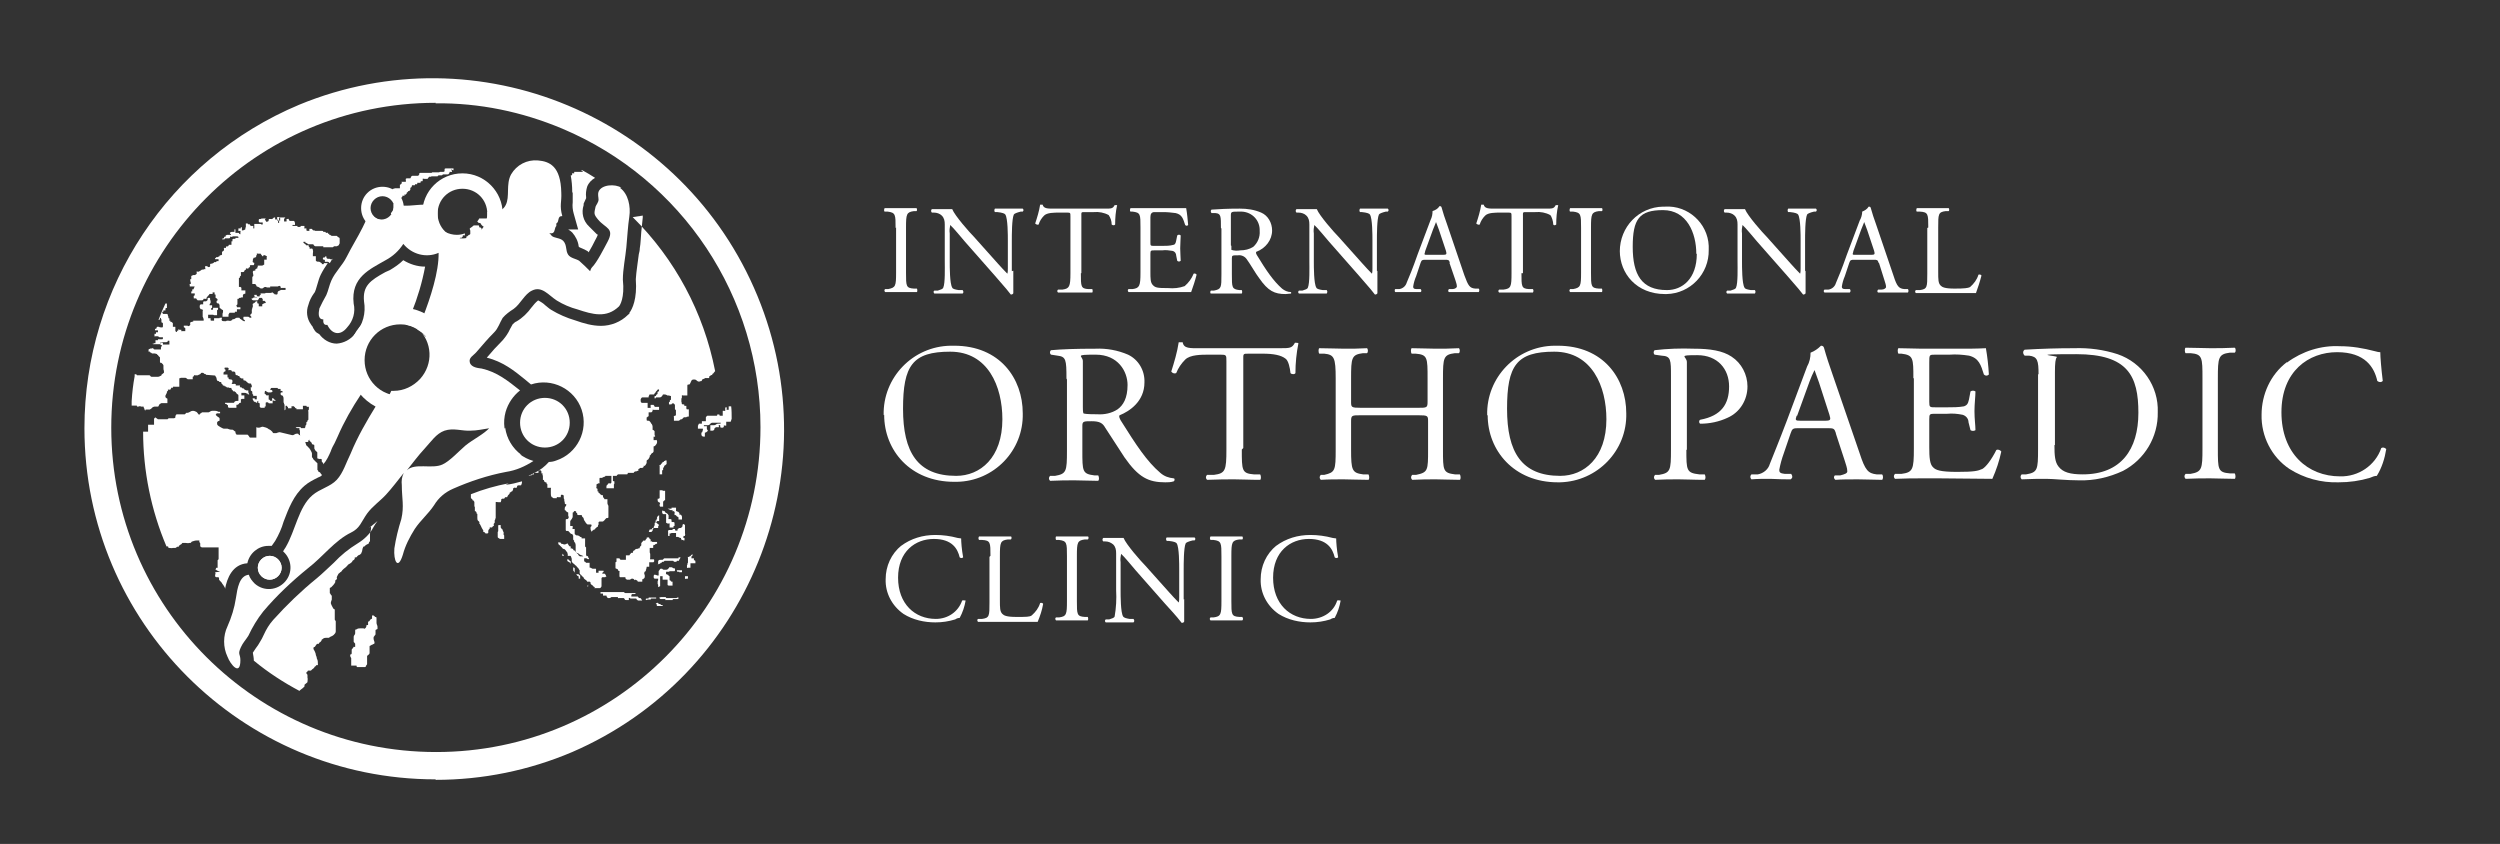 <?xml version="1.0" encoding="UTF-8"?>
<svg id="Isolation_Mode" xmlns="http://www.w3.org/2000/svg" version="1.1" viewBox="0 0 503.3 169.9">
  <rect x="0" y="0" width="503.3" height="169.9" fill="#333333" stroke="none"/>
  <!-- Generator: Adobe Illustrator 29.1.0, SVG Export Plug-In . SVG Version: 2.1.0 Build 142)  -->
  <defs>
    <style>
      .st0 {
        fill: #fff;
      }
    </style>
  </defs>
  <path class="st0" d="M56.7,114.3c0,1.3-1.1,2.4-2.4,2.4-1.3,0-2.4-1.1-2.4-2.4,0-1.3,1.1-2.4,2.4-2.4,0,0,0,0,0,0,1.3,0,2.4,1.1,2.4,2.4,0,0,0,0,0,0Z"/>
  <path class="st0" d="M132.1,105.2c0-.1.1-.2.2-.3,0,0,.1,0,.2,0s.1,0,.2,0c0,0,0-.1,0-.2,0-.1,0-.3,0-.4v-.8.2c-.2.2-.3.2-.4.4s0,.1,0,.2,0,0-.1.2,0,.1,0,.2-.1,0-.2.1,0,.1,0,.2v.2c0,0-.2,0-.2.1s0,.1,0,.2c0,0,0,.1,0,.2,0,0,0,.1-.1.2,0,0,0,.1-.1.2,0,0,0,.1,0,.2s-.2,0-.3,0,0,.1,0,.2c0,0-.1,0-.2.1h-.3c0,0,0,.1-.1.2,0,.1,0,.2-.1.3h.3c0,0,.1,0,.2,0,.1,0,.2-.2.3-.3v-.2c0-.1.1-.2.3-.3h.2c0,0,.1,0,.2,0,.1,0,.3,0,.4,0v-.3c0-.1.1-.2.2-.3Z"/>
  <path class="st0" d="M75.1,46.7c0,0,.1,0,.2,0,0,0,0-.2.1-.2h0c0,0,.2,0,.3,0s.1,0,.2,0v-.2c0,0,0-.1,0-.2h-.3c0,0,0-.1,0-.2s0-.1,0-.2h-1v.2c0,0,0,.1,0,.2v.8h.5Z"/>
  <path class="st0" d="M132.4,100.7h0c0,.2,0,.2.1.3,0,0,0,0,.1.1,0,0,0,0,.1,0,0,0,.1.1.2.2,0,0,0,0,0,0,0,0,0,0,0,0,0,0-.1.2-.1.3,0,0,0,.1,0,.2,0,0,0,.1.1.2,0,0,0,0,.1,0h.5v-.3c0,0,0-.1,0-.2v-.4c0,0,0-.2.1-.2,0,0,.1-.1.2-.2h.1c0-.1,0-.1,0-.2,0,0,0,0,0-.1h0c0-.2,0-.3,0-.3,0,0,0-.1,0-.2h0v-.2h0c0-.2,0-.2,0-.3,0,0,0,0,0,0,0,0,0,0,0,0h0v-.2h0v-.2h0c0-.1,0-.1,0-.2,0,0,0,0-.1,0,0,0,0,0-.1,0h-.1c0,0-.1,0-.2,0,0,0,0,0,0,0,0,0,0,0,0-.1,0,0,0,0,0,0,0,0-.1,0-.2,0h-.4v.2h0c0,.2,0,0,0,.2h0v.2h0c0,.1,0,.2,0,.2h0c0,.1,0,.1,0,.2s0,0,0,0c0,0,0,.1,0,.2,0,.2,0,.2,0,.4s0,0,0,0h0c0,0-.1,0-.2.1h-.2c0,.1,0,.2,0,.2v.2h0Z"/>
  <path class="st0" d="M137.3,107.9c0,0,.1,0,.2,0h.2c0,0,.1,0,.2,0v-.2c.1,0,0-.3,0-.3v-1.3c0,0,0-.1,0-.2,0,0,0-.1,0-.2,0,0-.2-.2-.3-.2s-.1,0-.2.2v.2c0,0,0,.1-.1.2,0,0-.2.2-.3.2h-.2c0,0-.1,0-.2.1,0,0-.1,0-.2.2v.2c0,0-.2.1-.3,0,0,0-.1,0-.2,0,0,0,0-.2,0-.3-.1,0-.2,0-.3,0h-.2s0,.1,0,.2c0,0-.1,0-.2,0,0,0-.1,0-.2,0h-.2c0,0-.1,0-.2,0,0,0,0,0-.1.2s0,0,0,.2v.8h.2c0,0,.1,0,.1,0v-.3c0,0,0-.1,0-.2h.2c0,0,.1,0,.2-.1.1,0,.2,0,.4,0h.5v.3c0,.1,0,.2,0,.3,0,0,0,.1,0,.2,0,0,.1,0,.2,0h.2c0,0,.1,0,.2.1,0,0,.1,0,.2.1h.2v.2c.1,0,.1.1.1.2s.1,0,.2,0,.1,0,.2.1h.2v-.3c0,0,0-.1,0-.2,0,0-.1,0-.2,0s0-.1,0-.2,0-.2,0-.3,0-.1,0-.1Z"/>
  <path class="st0" d="M139.8,113.4c0,0,.1,0,.2,0,0,0,0-.2,0-.3,0,0,0-.2-.1-.3,0,0-.2,0-.2,0v-.2c0,0,0-.1,0-.2,0,0-.1,0-.2,0h-.3v-.2c0,0,0-.1,0-.2,0,0,.1,0,.2-.1,0,0,0-.1,0-.2v-.2c0,.1-.2.2-.3.3,0,0,0,.1-.2.2s-.1,0-.2.1-.1,0-.2,0,0,.1,0,.2h0c0,.3,0,.3,0,.5v.2c0,.1,0,.2,0,.3,0,0-.1,0-.1.2,0,.1,0,.2-.1.3v.5c0,.1.1,0,.2,0s.1,0,.2,0c.1,0,.2,0,.3,0v-.9h0c.2,0,.5,0,.7,0Z"/>
  <path class="st0" d="M131.9,115.7h-.2c0,0,0,.1-.1.2,0,0,0,.2,0,.3,0,.1,0,.2.2.3,0,0,.1,0,.2,0,0,0,.1,0,.2,0,.1,0,.2,0,.3,0v.2c0,0,0,.2-.1.3,0,0,0,.1,0,.2,0,0,0,.1,0,.2,0,0,0,.1,0,.2,0,0,.1,0,.1.2s0,.1,0,.2c0,0,0,.1,0,.2,0,0,.1,0,.2-.1,0,0,.1,0,.2-.1,0-.1,0-.3,0-.4v-.3c0-.1,0-.1,0-.2v-1.1h.5v.5c0,0,0,.2,0,.2,0,0,.1,0,.2,0h.2c0,0,.1,0,.2,0h.2c0,0,.1,0,.2,0v.3c0,0,0,0,0,.2,0,0,0,.1,0,.2v.2c0,0,0,.1,0,.2,0,0,.1,0,.2.1,0,0,.1,0,.2,0h.6c0,0,0-.1,0-.2v-.2c0-.1,0-.3,0-.4,0,0-.1,0-.2,0s-.1-.1-.2-.2-.1,0-.2-.1c0,0,0-.2,0-.3,0-.1,0-.2,0-.2v-.3s-.1,0-.2-.1c0,0,0-.1-.1-.2h-.2c0-.1-.1-.1-.2-.1s0-.1,0-.2v-.3c.2,0,.4,0,.6,0,0,0,0-.1.2-.1h.7c.2,0,.1,0,.2,0,0,0,.1-.1.1-.2,0,0,0,0,0-.2,0,0,0-.1-.1-.2,0,0-.1,0-.2,0,0,0-.1,0-.2-.1s-.1-.1-.2-.1h-.5c0,0,0,.2-.1.2-.1.2-.3.3-.5.3-.1,0-.2,0-.3,0h-.2c-.1,0-.2-.1-.3-.2,0,0,0,0-.1,0h-.2c0,0-.1,0-.2.2,0,.1-.2.2-.2.3v.3c0,0,0,0,0,.2v.3s0,0-.1.1Z"/>
  <path class="st0" d="M76,126.7c0-.1,0-.2,0-.3v-.2c0-.3-.2-.5-.2-.8s0-.4,0-.7c0-.1,0-.2,0-.3,0-.2-.2-.2-.3-.2,0-.1-.2-.2-.3-.3,0,0-.2,0-.3,0,0,.1,0,.2,0,.3v.3c0,.1-.2.1-.3.2s-.2.2-.2.3-.3.1-.3.2,0,.2,0,.3,0,.2,0,.3-.3,0-.3,0,0,.5-.3.7-.2,0-.3,0c-.2,0-.5,0-.7,0-.2,0-.5,0-.7.2-.1,0-.3,0-.3.2s0,.2,0,.3v.3c0,.3-.3.4-.3.7s0,.2,0,.3c0,.2,0,.4,0,.7,0,.1.2.2.3.4,0,.1,0,.2,0,.3,0,.1,0,.2,0,.3s-.3,0-.3,0c0,.1-.1.2-.2.3,0,.1-.2.2-.2.3s0,.4,0,.7-.2.2-.3.3v.2c0,.2.1.3.2.5,0,.1,0,.2,0,.3v.3c0,.1,0,.2,0,.3,0,.2,0,.4,0,.6h1c.2,0,0,.3.2.3s.2,0,.3,0c.1,0,.2,0,.3,0,.1,0,.2,0,.3,0s.5,0,.7,0c.1,0,.2-.2.2-.3,0,0,.2-.2.2-.3,0-.1,0-.2,0-.3,0-.3,0-.7,0-1,0-.1,0-.2,0-.3s.2-.2.3-.3.2-.2.2-.3c0-.2,0-.5,0-.7,0-.2,0-.5,0-.7,0-.1.2-.1.3-.2s.3-.1.4-.2.3,0,.3-.3c0-.3-.2-.5-.2-.9s.1-.3.2-.5.2-.2.2-.3v-.3c0-.1,0-.2,0-.3v-.2c0-.2.3-.1.3-.3Z"/>
  <path class="st0" d="M133.9,92.8h-.2c0,0,0,.1-.1.2h-.2c0,.2-.1.2-.2.2v.2c-.2,0-.2.1-.2.2s-.1,0-.2,0,0,.1,0,.2c0,.1,0,.2,0,.3v1.4h.5v-.4c0,0,0-.1,0-.2,0,0,0-.1,0-.2,0,0,.1,0,.2-.1v-.2c0,0,0-.1,0-.2s.1,0,.2-.2v-.2c.2-.1.3-.2.4-.3s.1,0,.1-.2v-.3c0,0,0,0,0-.1,0,0,0-.2,0-.2,0,0-.2,0-.3,0Z"/>
  <path class="st0" d="M32.2,64.2v-.2c.1,0,.2,0,.2,0,0,0,0,.1,0,.2,0,0,.1,0,.1.2s0,.1,0,.2c0,0,0,.2,0,.3,0,0,.2,0,.3.2v.3c0,.1,0,.2,0,.3s0,.1-.1.2-.2,0-.2,0c0,0-.2,0-.3,0,0,0,0,0-.2-.1,0,0-.2,0-.2,0h0c0,0-.1,0-.2,0,0,0,0,.1-.1.2s0,.2,0,.2-.1,0-.2,0h-.1v.2c0,0,0,.1,0,.1s.3,0,.4,0h.2c0,0,0,.1,0,.2v.2s-.1,0-.2,0h-.2c0,.1,0,.3,0,.3s-.2,0-.3,0v.3c0,0,0,.1,0,.2s.1,0,.2,0,.1,0,.2,0,.1,0,.2,0,.3.1.4.2c0,0,.1,0,.2,0h.3c0,0,.1,0,.2,0,0,0,0,.1,0,.2s0,.1-.1.2h-.2c-.1,0-.3,0-.4,0h-.3c0,0,0,.2,0,.2s-.1,0-.2,0h-.3c0,.2,0,.3,0,.4,0,0,0,.1,0,.2,0,0-.1,0-.2,0s-.1,0-.2.1h-.2c0,0,0,.1.2.1h.2c0,0,.1,0,.2,0h.3c0,0,0-.2,0-.2s0,.2,0,.2c0,0,.1,0,.2,0h.5c0-.1,0-.3,0-.4h1c0,0,.1,0,.2,0,0,0,0,0,.2-.1s0-.2.1-.2c0,0,.2,0,.3,0,.2,0,.2.2.4.2h.8c0,0,.1,0,.2-.1,0,0,0-.1,0-.2s.1,0,.2,0c0,0,.1,0,.2,0,0,0,0,0,.2,0v-.2c0,0,0-.1-.1-.2s-.1-.2-.1-.3h0v-.2s.1,0,.2,0h.2s0-.1,0-.2c0,0,0-.1,0-.2h.5v-.3c0,0-.1,0-.2-.1,0,0,0-.1-.1-.2v-.2s-.1,0-.2,0h-.2c0-.1-.2-.1-.2-.1,0,0,0,.1,0,.2s-.1,0-.2.1,0,.1-.1.2-.1,0-.2,0c0,0,0-.1-.1-.2v-.5c0,0,0-.2,0-.3h-.5c0-.2,0-.3,0-.5,0,0,0-.1,0-.2,0-.1-.2-.2-.3-.3h-.2s0-.1,0-.2-.2,0-.2,0,0-.1,0-.2c0,0,0-.2,0-.3,0,0-.2,0-.2-.1s0-.1,0-.2,0,0-.1-.2c0,0,0-.1,0-.2,0,0,0-.1-.2-.2,0,0,0,0-.2,0h-.3c-.1,0-.2,0-.3,0,0,0,0-.1-.1-.2s0-.1,0-.2.1,0,.2-.1,0-.1,0-.2.1,0,.2,0h.2v-.3c0,0,0-.1.1-.2,0,0,.1,0,.2,0,0,0,0,0,0-.2v-.7h-.3c-.5,1.1-1,2.2-1.4,3.3h.2Z"/>
  <path class="st0" d="M111.1,98.4h0s0,0,0,0Z"/>
  <path class="st0" d="M111.1,98.4h0Z"/>
  <path class="st0" d="M114.1,112.8s0,0,0,0c0,0,0,0,0,0v.2Z"/>
  <path class="st0" d="M114.4,113l.2.2c0,0,.1,0,.2.1,0,0,0,.2.1.2h0v-.2c0-.1,0-.2,0-.3,0,0-.1,0-.2-.1s-.2-.2-.3-.3c0,0-.1,0-.2,0,0,0,0,0,0,.2h0c0,.2.2.3.3.3Z"/>
  <path class="st0" d="M118.7,117.1c0,0,.1,0,.2.2,0,0,0,.1,0,.2,0,.1.2.2.3.3.1,0,.2.2.3.3,0,0,.1,0,.2.1s0,.1,0,.2,0,0,.2,0c0,0,.1,0,.2,0,.1,0,.3,0,.4,0,.1,0,.2,0,.3,0,0,0,.1,0,.2-.2s.1,0,.1-.2v-.7c0-.2,0-.1,0-.2v-.5c0,0,0-.1,0-.2,0,0,.1-.2.2-.2,0,0,.2,0,.3,0,0,0,0,0,.2,0s0-.1.2-.1,0-.1,0-.2c0,0,0-.1-.1-.2,0,0,0-.1-.2-.2s-.1,0-.2,0-.1,0-.2,0,0-.1,0-.2.1,0,.2-.2,0-.1,0-.2c0,0-.1,0-.2,0,0,0-.1,0-.2,0,0,0-.1,0-.2,0,0,0-.1,0-.2,0,0,0-.1,0-.2,0v.2c0,0,0,.1,0,.2h-.5v-.7c0-.1,0-.1-.1-.1h-.2c-.1,0-.3,0-.4,0,0,0,0,0-.2-.1s0,0-.2-.1-.2,0-.2,0c0,0,0-.1,0-.2v-.8c-.2,0-.3,0-.5,0h-.2c0,0-.1-.1-.2-.2s-.1,0-.2-.1c0,0,0-.1,0-.2,0,0,0-.1,0-.2s0-.1,0-.2c0,0,0-.1,0-.2,0,0,0,0-.1-.2s0,0-.2,0h-.2c-.1,0-.2,0-.3,0,0,0-.1,0-.2-.1,0,0-.1-.1-.2-.2v-.2s-.1,0-.2,0,0-.1-.1-.2,0-.1-.1-.2c0,0-.1,0-.2-.1,0,0,0-.1-.2-.2s-.2,0-.2-.1,0-.1,0-.2c-.1,0-.2,0-.3-.1,0,0-.1,0-.2,0s0-.1,0-.2v-.2c0,0-.1,0-.2,0,0,0-.1-.1-.2-.2,0-.1-.2-.2-.2-.4-.2,0-.4.2-.6.2,0,0-.1,0-.2,0,0,0,0,0-.2-.1h-.2c-.1,0-.2-.2-.3-.3s0,0-.2,0,0,0-.2,0,0,.1,0,.2c0,.1,0,.2.2.3,0,0,.1.1.2.2,0,0,.1.1.2.2,0,0,.1.1.2.2,0,0,0,.1.2.2.1,0,.2,0,.3.1,0,0,.1.1.2.2,0,0,0,.1.1.2,0,0,.1,0,.2.2,0,.1,0,.2.1.3,0,0,0,.1,0,.2,0,0,0,.2,0,.2h.5c.1,0,.2.2.2.3,0,.1.1.2.1.3v.5c0,0,0,0,.1.2,0,.1.2.2.3.3.1,0,.2.2.3.3,0,0,.1,0,.2.1,0,.1.2.2.2.3.1,0,.2.2.3.3,0,.1.1.2.2.3v.4c0,.1,0,0,0,.2,0,.1.1.2.2.3,0,0,.1,0,.2.2l.2.2c0,0,.1,0,.2.2s0,.1.1.2.2.2.4.3c0,0,.2.2.2.3Z"/>
  <path class="st0" d="M136.1,102.2h-.5c-.1,0-.2,0-.4,0,0,0,0,.1,0,.2h-.2c0,0-.1,0-.2,0-.1,0-.3,0-.4,0l.4.2c0,0,.1,0,.2.1,0,0,.1,0,.2,0h.2s0,.1,0,.2.1,0,.2,0,.1,0,.2.2,0,.1,0,.2v.2c0,0,0,.1,0,.2,0,0,.1,0,.2,0s.2.2.3.3.1,0,.2,0c0,0,0,.1.1.2,0,.1,0,.2,0,.4h.7v-.5c0-.1,0,0,0,0,0-.2-.1-.4-.3-.5,0,0-.1,0-.2,0s0-.1,0-.2c0,0,0-.1-.1-.2,0,0-.1-.1-.2-.2h-.2c0-.1-.1-.1-.2-.1v-.2c0,0,0,0,0-.2v-.5Z"/>
  <path class="st0" d="M113.4,111.3h-.2c0,0,0,0,0,0s0,0,0,.2c0,0,0,.1,0,.2v.2s.2,0,.3,0v-.2c-.1,0-.3-.1-.3-.3,0,0,0,0,0-.1Z"/>
  <path class="st0" d="M101.4,107.5v-.3c0,0,0,0-.1-.2s0-.1-.1-.2c0,0,0-.1,0-.2,0,0-.1,0-.2-.1s0-.1-.1-.2-.1,0-.1-.2c0-.1,0-.3,0-.4h-.3c0,0-.2,0-.2.1s0,.1,0,.2v.3c0,0,0,0,0,.2v.2c0,0,0,.1,0,.2s0,0-.1.2c0,.1,0,.3,0,.4,0,.2,0,.4,0,.6,0,.2.2.2.3.3s0,0,.2.1c.1,0,.2,0,.3,0,.2,0,.3,0,.5,0v-.7c0,0-.2-.3-.2-.4Z"/>
  <path class="st0" d="M147.3,84.3c0-.8,0-1.7-.1-2.5h-.5v.7h-.2c0,0-.1,0-.2,0s0,0,0-.2c0-.1,0-.2,0-.3h-.2c0,0-.1,0-.1.2s0,.1,0,.2v.3c0,.1-.1,0-.2,0h-.3v1h-.4c0,0-.1,0-.2,0s0-.1,0-.2h-.2c0-.1-.1-.1-.2-.1s-.1.3-.2.3c0,0-.1,0-.2,0-.1,0-.2,0-.3,0h-.7c0,0-.1,0-.2,0,0,0-.1,0-.2,0h-.3c-.1,0-.2.2-.3.3,0,0,0,.1,0,.2,0,0,0,.1,0,.2v.4h-.8c0,0,0,.1,0,.2v.3c-.1,0-.3,0-.4,0h-.2c0,0,0,0-.1.2,0,0,0,.1-.1.2v.2c0,0,0,.1,0,.2,0,0,0,.1,0,.2,0,0,.1,0,.2,0h.4c.1,0,.3,0,.4,0h0s0,0,0,.1c0,0,0,.1,0,.2,0,0,0,0-.1.2v.2c0,0-.2,0-.2.2,0,0,0,.2,0,.3,0,.2.2.4.4.4h.3v-.5c0-.1,0-.2,0-.3,0,0,.2,0,.3-.1s.3-.2.3-.3-.2-.2-.2-.4c0,0,0-.1,0-.2v-.3h-.6c0,0,0-.2,0-.2,0,0,.1,0,.2,0,0,0,.1,0,.2,0,.1,0,.3,0,.4,0,.1,0,.3,0,.4-.2.1-.1.3-.3.5-.3h1.5c0,0,.1,0,.2,0,0,0,0,.2-.1.2,0,0-.1,0-.2,0h-.3c-.3,0-.4.3-.7.3h-.8v1.1h.3c0,0,.1,0,.2,0,.1,0,.2-.1.3-.2,0,0,0-.1,0-.2,0,0,.1-.1.2-.2,0,0,.1-.1.2-.1h.2c.1,0,.2,0,.3,0s0-.1,0-.2,0-.1,0-.2.1,0,.2,0,.1,0,.1.2,0,.1,0,.2c0,0,.1.1.2.1,0,0,.2,0,.3,0,.1,0,.1,0,.2-.2s0-.1,0-.2.3,0,.5,0c0,0,0-.1,0-.2,0,0,0,0,0-.2s0-.1,0-.2c0,0,0-.1,0-.2h.2c0,0,.7,0,.7,0ZM141.3,86.2h0Z"/>
  <path class="st0" d="M130,120.7c.1.2.3,0,.5,0,.1,0,.2,0,.3,0,0,0,.1,0,.2,0,0,0,0-.2.1-.2s.2,0,.4,0h.6c0,0,0,0,0,0v-.2c-.1,0-.2,0-.3,0,0,0,0,0-.2,0s-.1,0-.2,0-.2,0-.3,0c0,0-.2,0-.3,0h-.2c0,0,0,.2-.1.2s-.2,0-.3,0-.2,0-.2.2.1,0,.1.2Z"/>
  <path class="st0" d="M129.8,115.7c0,0-.1,0-.1-.2,0,0,0-.1,0-.2,0,0,0,0,.1-.2s.1,0,.2-.1,0-.1,0-.2c0,0,0-.1.1-.2,0-.2.1-.3.1-.5h.5v-.9h.6c0,0,.1,0,.2,0,0,0,.1,0,.2-.2,0,0,0-.1,0-.2,0,0,0-.2-.1-.2s-.1,0-.2,0c0,0-.1,0-.2,0h-.3c-.1,0,0-.2,0-.2s0,0,0-.2v-.3c0,0,0-.2,0-.2,0,0,0-.1,0-.2,0-.1-.1-.2-.1-.3v-.9c.2,0,.3,0,.5,0h.2c0,0,0-.1,0-.2,0,0,0-.1,0-.2,0,0,0-.1.1-.2h.2c0,0,.1-.1.2-.2.1,0,.2,0,.3-.1,0-.1,0-.3-.1-.3,0,0-.2,0-.3,0h-.3c0,0-.1,0-.2,0,0,0-.1,0-.2-.1s-.1,0-.2,0,0-.1,0-.2v-.2c0,0-.1,0-.2-.1s0-.2-.2-.3-.1,0-.2,0h-.2v.2c0,0-.1.1-.2.2,0,0,0,.1-.1.2s-.2,0-.3,0-.1.1-.2.2-.1,0-.2.2-.1,0-.1.2,0,.1,0,.2c0,0,0,.1,0,.2,0,0-.1.1-.2.2s0,.1-.1.2,0,.1-.1.2h-.2c-.2.2-.4,0-.6.2s-.1.1-.2.2-.1,0-.2.1c0,0,0,.1-.1.2v.2s-.1,0-.2,0h-.2c0,.2-.1.2-.2.3,0,0,0,.1-.1.2,0,0-.1,0-.2,0,0,0-.1,0-.2,0h-.3v.9c0,0-.2,0-.3,0,0,0,0,0-.2,0,0,0-.2,0-.2,0,0,0-.2,0-.3,0-.2,0-.2-.2-.3-.3h-.2c0,0-.2,0-.2,0,0,0-.1,0-.2,0,0,.2,0,.5,0,.7,0,0-.1,0-.2.1,0,0,0,.1,0,.2,0,.1,0,.3,0,.4,0,.1,0,.3,0,.4,0,0,0,.1,0,.2,0,0,0,0,.2.1s.2,0,.3.2,0,.1.1.2.1,0,.2.1,0,.2,0,.2h0c0,.2,0,.3,0,.4,0,0,0,.2,0,.2,0,0,0,.1,0,.2,0,0,0,.1.1.2,0,0,.1,0,.2,0,.1,0,.2,0,.3,0,.1,0,.3,0,.4,0,0,0,.1,0,.2,0v.2c0,.1.2.2.3.3.1,0,.2,0,.3,0h.3c.1,0,.2-.2.4-.2,0,0,.2,0,.2,0,0,0,0,0,.2.1s0,.2.1.2.2-.1.2-.1.3.1.4.2,0,.2.2.2h.2c0,0,.2,0,.3,0h.3v-.5h.2c0-.1.1-.1.2-.2,0,0,.1-.2.1-.2,0,0,0-.1,0-.2Z"/>
  <path class="st0" d="M115.4,114.8c0,.1.1.2.2.3,0,.1.2.2.2.3,0,.1.2.2.3.3,0,0,0,.1.1.2s.1,0,.2,0c0,0,0,.1.1.2,0,0,0,.1,0,.2v.2h.3v-.7h-.2c0,0,0-.2-.2-.2h-.4c0,0-.1,0-.2-.2s0,0-.1-.2c0,0,0-.1,0-.2,0-.1,0-.2,0-.3,0-.1,0-.2,0-.3,0-.1-.2-.1-.3-.2v.2c0,0,0,0,0,0,0,.1,0,.2,0,.3Z"/>
  <path class="st0" d="M132,121.5c0,0,.1,0,.2.1,0,0,0,.1,0,.2,0,0,0,.1.1.2,0,0,.1,0,.2,0,.1,0,.2,0,.4,0,.2,0,.3,0,.5,0v-.2h-.2c0,0-.1,0-.2,0v-.2s-.1,0-.2,0h-.2c0,0,0-.1-.1-.2s-.2,0-.3,0c-.1,0-.2.1-.3.2,0,0,0,0,0,0Z"/>
  <path class="st0" d="M132.2,113.8l.5-.3h.2c0,0,0-.1.1-.2h.2c0-.1.1-.2.2-.2h.2c0,0,.1-.1.2-.2h.3c0,0,1,0,1,0,0,0,.1,0,.2,0,0,0,.1,0,.2,0s.1.2.3.2c0,0,.2,0,.2,0h.2c0,0,0-.2.1-.2s.1,0,.2,0h.2c0,0,0-.2.1-.3,0-.1.2-.2.2-.4-.1,0-.3,0-.4,0,0,0,0,.1,0,.2h-2.8c-.2,0-.2.2-.4.3-.1,0-.2,0-.3,0-.2,0-.4,0-.5.1,0,0,0,0-.1.2,0,0,0,.2,0,.3,0,0,0,.2,0,.3Z"/>
  <path class="st0" d="M135.5,105.9h.3v-.5c0-.1,0-.3-.2-.3h-.2s-.1,0-.2-.1,0-.1,0-.2v-.2s-.1,0-.2-.1h-.2c0,0-.1,0-.2,0s0-.1,0-.2c0,0,0-.1,0-.2v-.3c0-.1,0-.1-.1-.2,0-.1-.2-.2-.3-.3-.1,0-.2-.1-.3-.2,0,0,0-.1-.1-.2h-.2c0-.1-.2-.1-.3-.1,0,0,0,.2,0,.3,0,.1,0,.2.1.3,0,0,0,.1.2.1,0,0,.1,0,.2,0,0,0,.2,0,.3,0,0,.2,0,.3,0,.5,0,0,0,.1,0,.2,0,.1,0,.3,0,.4,0,0,0,.2,0,.3v.2h0c0,.1,0,.2.1.2,0,0,.1,0,.2.1,0,0,.1,0,.2,0,.1,0,.2,0,.3,0,0,0-.1,0-.1.2s0,.1,0,.2,0,0,0,.2c0,0,0,.1,0,.2,0,0,.1,0,.2,0,0,0,.1,0,.2,0h.2c0,0,.1,0,.2,0v-.2s0-.2,0-.2Z"/>
  <path class="st0" d="M133.9,120.8h.9c0,0,.1,0,.2,0h.2c0,0,.1,0,.2,0,0,0,0-.2.2-.2,0,0,.1,0,.2,0h.6c0,0,.1,0,.2-.1v-.2h-.3c0,0,0,.1-.2.1-.2,0-.4,0-.6,0-.1,0-.2,0-.3,0h-.5c-.1,0-.1,0-.3,0,0,0-.2,0-.2,0-.1,0-.1-.1-.2-.2-.1,0-.2,0-.3,0,0,0-.2,0-.3,0,0,0-.2,0-.2,0,0,0-.1,0-.2,0,0,0-.1.1-.2.1h-.2.1c.1.2.2.3.3.3.3,0,.6,0,.9,0h.1Z"/>
  <path class="st0" d="M137.8,116.5h.2c0,.1.1.1.2,0h.3v-.3c0,0,0-.1,0-.2-.1,0-.2,0-.3,0-.1,0-.2,0-.3,0v.3s0,.2,0,.2Z"/>
  <path class="st0" d="M127.2,119.6c0,0,.1,0,.2,0h.3c.1,0,.2,0,.3-.2h-.3c0,0-.1,0-.2,0s-.1,0-.2,0c-.1,0-.3,0-.4,0h-.5c-.2,0-.3,0-.5,0-.1,0-.2-.1-.3-.2-.1,0-.3,0-.4,0h-4.3v.3h.5v.4h.7c0,0,0,.2.1.3s0,.1.2.2c0,0,.2,0,.3,0,.2,0,.2-.1.4-.2h.9c.1,0,.2,0,.4,0,0,0,0,.1,0,.2s0,0,.2,0h.5c.1,0,.3,0,.4,0,.2,0,.2.2.3.3s0,.1.2.1.1,0,.2,0h.4v-.2c0,0,0-.1,0-.2s.1,0,.2,0,0,.1.2.1c0,0,.1,0,.2,0h.2c0,0,.2,0,.2,0,.1,0,.2,0,.3,0h.2c0,0,0,.1.1.2,0,0,.2.2.3.2.1,0,.2,0,.4,0h.2c0,0,.1,0,.2,0l-.2-.3c0,0,0-.1-.2-.2h-.2c-.1,0-.2-.2-.3-.3h-1.3v-.2c0,0,0,0,0,0Z"/>
  <path class="st0" d="M136.7,115.2h.3c.1,0,.2,0,.3,0h0c0-.1,0-.2,0-.4h-.8c0,0,0,0,0,0s-.1,0-.2,0,0,.1,0,.2,0,.1.2.1h.3Z"/>
  <path class="st0" d="M118.4,118.2v-.2h0v-.3c0,0,0,0-.1.2s0,.1,0,.2h.1Z"/>
  <path class="st0" d="M91.3,34.3c0,0,0-.1,0-.2v-.2s-.2,0-.4,0-.1,0-.2,0h-.6c-.1,0-.2,0-.3,0-.1,0-.3,0-.3.2v.2c0,0,0,.1,0,.2,0,0-.1,0-.2.1-.1,0-.2,0-.3,0h-.2c0,0-.1,0-.2,0s0,0-.2.1c0,0-.1,0-.2,0,0,0-.1,0-.2,0h-.3c0,0-.2,0-.3,0,0,0,0,0-.2,0h-.2c0,0,0,.1-.2.1,0,0-.1,0-.2,0-.2,0-.4,0-.6,0h-1.1c-.1,0,0,0-.2,0-.1,0-.2,0-.3.1,0,0,0,.1,0,.2,0,.1-.2.2-.2.3h-1.2c0,0-.1,0-.2.1,0,0,0,.1-.1.2,0,0,0,.1-.1.2h-.2c0,0-.2,0-.3,0,0,0-.1,0-.2,0,0,0-.1,0-.2.1s0,.1,0,.2c0,.1,0,.3,0,.4,0,0-.2,0-.2,0h-.5c0,0-.1,0-.2,0,0,0,.1.1.1.2s-.1.2-.2.3-.1,0-.2.1c0,0,0,.1,0,.2v.5c0,0-.2,0-.3,0-.2,0-.3,0-.5,0-.1,0-.3,0-.4.1h-.2c-.1.2-.2.3-.2.5,0,0,0,.1,0,.2h.2c.1,0,.2-.1.3-.1,0,0,.2,0,.2,0,0,0,0,.2,0,.3h0c0,.2,0,.2.1.2s-.3,0-.5,0-.2,0-.3,0h-.2v.4c.9,1,.9,2.5,0,3.4,0,0,0,0,0,0,0,0,0,0,0,.2h.9c.2,0,.4.1.6.1h.2c.1,0,.3,0,.4,0h.6c0,0,0,0,.2,0h.1v-.5s-.2,0-.2,0c0-.1,0-.2,0-.3h-.2s-.1,0-.2-.1,0-.1,0-.2-.1,0-.2-.1c0,0-.1-.1-.2-.2,0,0-.1-.1-.2-.2s0-.1,0-.2-.2,0-.2,0,0-.1,0-.2c0,0,0-.1,0-.2,0,0,0-.1,0-.2h0c0-.2.1-.1.2-.2,0,0,0-.1,0-.2,0-.2,0-.3,0-.5s.1,0,.2,0c.1-.1.2-.2.3-.3v-.2s.1,0,.2,0,.1,0,.2,0,0-.1,0-.2.1,0,.2,0c.1,0,.2-.2.3-.3v-.2c0,0,.1,0,.2,0s0-.1,0-.2.1,0,.2,0c.1,0,.2-.2.3-.3v-.2c0,0,0-.1,0-.2,0,0,.1,0,.2-.1s0-.1.1-.2,0-.1,0-.2h.4c0,0,.1,0,.2,0,0,0,0-.1.1-.2s.1,0,.2,0c0,0,.2,0,.2-.1v-.2c0,0,.1,0,.2,0h.3c0,0,.1,0,.2-.1,0,0,0-.1,0-.2s.1,0,.2,0,.2,0,.2-.2v-.3c0-.1.2,0,.3,0,.2,0,.4,0,.7,0,0,0,0-.1.1-.2s.1-.1.2-.2.1,0,.2,0,.2-.1.3-.1h1c0,0,.1,0,.2,0,0,0,0-.1.2-.2.1,0,.2,0,.3,0,.1,0,.2,0,.3,0,.2,0,.2-.2.3-.2h.8c0,0,.1,0,.2,0,.1,0,.2-.2.3-.3,0,0,0-.1,0-.2h.2c.1,0,.2,0,.3,0,0,0,0-.2,0-.2s-.2-.2-.2-.3Z"/>
  <path class="st0" d="M87.7,156.9c-39.1,0-70.7-31.7-70.7-70.7,0-28.4,17-54.1,43.2-65.1,36.1-14.9,77.4,2.4,92.3,38.5,14.7,35.6-1.9,76.5-37.3,91.8-8.7,3.7-18,5.6-27.5,5.6ZM87.7,20.7c-36.1,0-65.3,29.3-65.3,65.4,0,36.1,29.3,65.3,65.4,65.3,36.1,0,65.3-29.3,65.3-65.4,0-26.2-15.7-49.9-39.9-60.1-8.1-3.4-16.7-5.2-25.5-5.1h0Z"/>
  <path class="st0" d="M67.7,51h0s0,0,0,0h0c0,0,0,0,0,0Z"/>
  <path class="st0" d="M76.6,50.5c1.1-.6,2.1-1.4,2.8-2.5l.3-.6h-.3c0,0-.1,0-.2-.1s0-.1,0-.2-.1,0-.2,0,0-.1,0-.2,0-.1,0-.2c0-.1,0-.2.2-.3v-.2h-.2s0,.1,0,.2c0,0-.1,0-.2,0,0,0-.1,0-.2,0h-.4c-.1,0,0,.1-.1.2-.1,0-.2.1-.3.2h-.2c-.2,0-.4,0-.6.2,0,0-.1,0-.2,0v.2h-.2c0,0-.1,0-.2,0h-.2c0,0-.1,0-.2,0h-.4c0,0-.1.2-.2.2-.1.1-.2.2-.3.3,0,0-.1.1-.2.1-.1,0-.2,0-.3,0,0,.2-.2.4-.3.6h0c0,0,0,.2,0,.3h-.1c0,0-.7,1.3-.7,1.3-.5.9-1,1.8-1.4,2.7-.2.4-.5.9-.7,1.3,1.3-1.2,2.8-2.2,4.3-3l.9-.5Z"/>
  <path class="st0" d="M67.1,52.2h-.2c-.1,0-.3,0-.4,0,0,0,0-.1-.2-.1h-.3s-.1,0-.2-.1,0-.1-.1-.2v-.2c0,0-.2,0-.2,0,0,0,0,.1-.1.2s-.1,0-.2,0c0,0-.2.1-.2.2,0,0,0,.2,0,.2,0,0,.1,0,.2.1h.2s0,.1,0,.2,0,0,0,.2h.2c.2,0,.2,0,.4,0,.1,0,.2.1.3.2,0,0,0,0,.1.1,0,0,0-.1.1-.2l.4-.7Z"/>
  <path class="st0" d="M115.3,38.9c0,.6,0,1.2,0,1.8-.1.8,0,1.6.2,2.3l.9,3.2h-2c0-.1,0,0,0,0,.3.2.6.4.8.6.7.8,1.2,1.8,1.3,2.8h0c0,.1.2.2.2.2.5.2.9.4,1.3.6.2.1.4.2.5.4.5-.8,1-1.8,1.3-2.4.2-.4.4-.7.5-1,0,0,0-.2.1-.2h-.2c-.6-.6-1.1-1.1-1.6-1.6-1.2-1.1-1.6-2.8-1.1-4.3v-.3c.2-.4.3-.7.5-1.1,0,0,0-.1,0-.2-.1-.7,0-1.4.2-2.1.3-.8.9-1.4,1.6-1.8-.9-.6-1.8-1.1-2.7-1.6h0s0,.1,0,.2.1,0,.2,0v.2h-1.7c0,.1,0,.3,0,.3s-.3,0-.4,0,0,.1,0,.2c0,0,0,.1-.1.2,0,0-.1,0-.2,0h0c.2,1.1.3,2.2.3,3.3Z"/>
  <path class="st0" d="M69,57.6c-.2.4-.3.8-.4,1.2-.1.5-.3,1.1-.5,1.6-.2.5-.5,1-.8,1.5v.2c-.1,0,.7,0,.7,0l-.2,1.4.5,1.1h0c.8-.8,1.1-2,.8-3.1-.2-1.8,0-3.7.9-5.3-.4.5-.7,1-1,1.5Z"/>
  <path class="st0" d="M123,43.6c.6.4,1.1.9,1.5,1.5,0-.6.1-1.2.2-1.8.2-1.2,0-2.5-.9-3.5h-.5c0,0-.1,0-.2,0,0,0,0,.1-.2.1h-.1c0,.3,0,.5,0,.8-.1.4-.3.8-.5,1.2,0,0,0,.2-.1.3v.2c0,0,0,.1,0,.1h.1c.3.4.5.7.8.9Z"/>
  <path class="st0" d="M129.4,43.4v.4c-.1,1-.2,1.9-.3,2.9s-.1,2.2-.3,3.3c0,.4-.1.8-.2,1.2-.2,1.7-.5,3.4-.6,5,.3,4-.7,6-1.3,6.8v.2c-.1,0-.3.2-.3.2-1.4,1.4-3.4,2.2-5.4,2.2h0c-1.8,0-3.5-.5-5.2-1.1-1.7-.5-3.3-1.2-4.8-2.1-.5-.3-.9-.7-1.3-1-.4-.4-.8-.6-1.3-.9h-.1c-.5.4-.9.9-1.3,1.4-.8,1.1-1.8,2.1-3,2.8-.3.1-.6.4-.8.6-.2.3-.3.6-.5.9-.4.9-.9,1.6-1.5,2.3-1.2,1.2-2.2,2.3-3.2,3.5,3.2.8,5.5,2.6,7.7,4.4l1.2,1c4.2-1.4,8.8.9,10.2,5.1s-.9,8.8-5.1,10.2c-.5.2-1,.3-1.5.3-.8.9-1.8,1.7-2.9,2.2-.4.2-.8.4-1.2.6,0,0,0,0,0,0,0,0,.2,0,.2,0h0c0,0,0,0,.2-.1s.1,0,.2,0,0-.1.2-.2h.3c0-.1,0-.2,0-.3h.9v-.5c0,0,.2,0,.3,0h.2s0,.1.1.2v.2c0,0,0,.1,0,.2,0,0,.1,0,.2,0s0,.1,0,.2c0,.1.1.2.1.4v.3c0,0,0,.1,0,.2,0,0,0,.1,0,.2s.1,0,.2,0,0,.1,0,.2.2.2.3.3h.2c0,.2,0,.2.1.3,0,0,.1,0,.1.2v.3c0,.1,0,.2,0,.3h0c.1,0,.2,0,.3,0,0,0,.1,0,.2,0s.1,0,.2,0,0,.1,0,.2c0,.1,0,.2,0,.3,0,0,0,.1,0,.2,0,.2,0,.3,0,.5,0,.2,0,.5.2.7,0,0,.1,0,.2.1,0,0,0,.1.2.1.1,0,.2,0,.3,0h.3s0-.1,0-.2.1,0,.2,0,0,0,.2,0c.1,0,.3,0,.4,0v-.3c0,0,0,0,.1-.2.2,0,.4,0,.5.2,0,0,0,.1,0,.2,0,0,0,.1,0,.2,0,.1,0,.2.1.3,0,.2,0,.4.1.6,0,0,0,.1,0,.2,0,0,0,.1.1.2,0,0,.1,0,.2,0,0,0,0,.1,0,.2,0,.2-.3.3-.3.6s0,.1,0,.2c0,0,0,.1,0,.2,0,0,.1,0,.2.1s.1.2.3.3.1,0,.2.1c0,0,0,.2,0,.3,0,.1,0,.2,0,.3s.1.2.1.3c0,.2-.1.3-.2.4h-.2c0,0-.1,0-.2.1,0,0,0,0,0,.2,0,0,0,.1,0,.2,0,.2,0,.3,0,.5v.2c0,.1,0,.2,0,.3,0,0,0,.2,0,.3,0,.1,0,.3,0,.4,0,0,0,.1.1.2,0,0,.1,0,.2,0h.2c0,0,.2.2.3.3,0,.1.2.2.3.3h.2s0,0,.1.2.1,0,.1.2c0,.1,0,.3,0,.4,0,.1,0,.2,0,.3,0,.1.2.2.2.3s0,.1,0,.2.1,0,.2.2c0,.1.1.3.1.4v.9c0,0,0,.1,0,.2,0,0,0,.1,0,.2,0,0,0,.1.1.2,0,0,.1.1.2.2h.2c.2.2.4.3.6.4.1,0,.2,0,.3.1.1,0,.1.2.2.3s0,.1,0,.2.1,0,.2,0h.4c0,.1.2.1.3.2h0c0,0,.1,0,.2-.1,0-.1-.1-.2-.2-.3,0,0,0-.1,0-.2s-.1,0-.2,0c-.1,0-.2-.2-.2-.3,0-.1,0-.3,0-.4v-.2c0-.2,0-.3,0-.5,0,0,0-.1,0-.2,0,0,0-.1,0-.2,0,0-.1,0-.2-.2,0-.2,0-.3,0-.5v-1.1c-.2,0-.3,0-.5,0h-.2c0-.1,0-.3-.1-.3s-.1,0-.2,0,0-.1-.2-.2c-.1,0-.2-.1-.3-.1,0,0-.1,0-.2,0-.1,0-.2-.1-.3-.2,0,0-.1,0-.1-.2s0-.1,0-.2c0-.1,0-.2,0-.3,0,0,0-.1,0-.2,0,0,0-.1,0-.2,0,0-.1,0-.2,0s-.1,0-.2,0,0-.2,0-.3h0v-.3s-.1,0-.2,0h-.2c0,0-.1,0-.1,0v-.9c0-.2.2-.3.3-.5s.2-.3.2-.5c0,0,0-.2,0-.3,0-.1,0-.2,0-.3,0,0,0-.2,0-.2,0,0,.1,0,.2-.1,0,0,0-.1.1-.2h.2c0,0,.1,0,.2.1,0,0,0,.1,0,.2s.1,0,.2.1c0,.1,0,.2,0,.3,0,0,.1,0,.2.1,0,0,.2,0,.2,0h0c0,0,0,0,.2,0s0,0,.2,0,.2.2.2.3c.1.1.2.2.3.3,0,.1,0,.2.1.4s.1.2.2.3c0,.1.1.2.2.3,0,.1.2.2.3.3h.5c0,0,.1,0,.2,0,0,0,.1,0,.1.2s-.1.2-.2.3c0,.1,0,.2,0,.3,0,.3.1.5.3.7v-.2c.2-.1.3-.2.4-.3h.2c0-.2.1-.2.2-.3l.2-.2c0,0,.1,0,.2-.1,0,0,0-.1,0-.2,0,0,0,0,.1-.2s0-.1,0-.2v-.2c0,0,0-.1.2-.2h.6c0,0,.2,0,.2-.1.2-.1.2-.2.4-.4,0,0,.1-.1.2-.2h.2s.1,0,.2-.1c0,0,0-.1,0-.2,0-.1,0-.2,0-.3v-1.4c0-.1,0-.3,0-.4,0-.2-.2-.3-.2-.6,0-.1,0-.3,0-.4v-.4c-.1,0-.3,0-.4,0,0,0-.1,0-.2,0,0,0,0-.1-.1-.2-.1-.1-.2-.2-.2-.4v-.2s-.1,0-.2,0c0,0-.1,0-.2-.1-.1,0-.2-.2-.3-.3,0,0-.1,0-.2-.1,0,0,0-.1,0-.2s-.1,0-.2-.1c0-.1,0-.2,0-.3v-.2c0,0-.1,0-.2-.1s0-.2,0-.3c0,0,0-.2,0-.3,0,0,0-.1,0-.2,0,0,.1,0,.2-.1,0,0,.1,0,.2-.1,0,0,.1,0,.2,0s0-.1,0-.2c0,0,0-.1,0-.2,0,0,0-.2,0-.3,0,0,0-.1,0-.2,0,0,0-.2.1-.2h.4c0,0,.2-.1.4-.2s.1,0,.2,0,0-.2.1-.2c0,0,.1,0,.2,0,.1,0,.2,0,.3,0h.7v1.3c0,0,0,.1-.1.2s-.1,0-.2,0-.1,0-.2,0c0,0-.1,0-.2.1,0,0,0,.1-.1.2,0,0-.2.1-.2.3,0,0,0,.2,0,.2,0,0,0,.1,0,.2,0,0,.1,0,.2,0h1.3c0-.2,0-.4,0-.6v-.2s.1,0,.1-.2c0,0,0-.1,0-.2v-.2c0,0-.2,0-.3-.1v-1h.5c0,0,0,0,.2,0s0-.1.2-.2,0-.1.2-.1h.3c.1,0,.2,0,.4,0h.4c.1,0,.2,0,.3,0h.2c0,0,.1,0,.2,0,0,0,0-.1.1-.2s0,0,0-.1c.1,0,.2,0,.3,0,0,0,.1,0,.2,0s.2,0,.3,0c0,0,.1,0,.2,0h.2c0,0,0-.1.1-.2,0,0,.1,0,.2-.1h.2c0,0,.1,0,.2-.1,0,0,.1,0,.2,0s0-.1,0-.2c0,0,0-.1.1-.2,0,0,.1,0,.2-.1s0-.1.2-.1h.3c.1,0,.2-.1.3-.2,0,0,0-.1,0-.2s.1,0,.2,0c0,0,.1-.1.2-.2,0,0,0-.1.1-.2,0,0,0,0,.1-.2,0,0,0-.1,0-.2,0,0,0-.1,0-.2,0-.2.2-.2.3-.3s.2-.3.3-.5,0-.1,0-.2.1-.1.2-.2,0-.1.1-.2l.2-.2c0,0,.1,0,.2-.1,0,0,0-.1.1-.2,0,0,0-.1,0-.2,0,0,0-.1,0-.2,0,0,0-.1,0-.2,0,0,0-.1,0-.2,0,0,0-.1,0-.2s.1,0,.2-.1c.1,0,.2-.2.3-.3.1-.1.2-.3.2-.5,0,0,0-.2,0-.2,0,0,0-.1-.1-.2s-.1,0-.2,0c-.1,0-.2,0-.4,0v-.3c0-.1,0-.1,0-.2v-.2h.3v-.2s-.1,0-.1-.2,0-.3,0-.5c0,0,0-.1,0-.2,0,0-.1-.1-.2-.2s-.2,0-.2-.1c0-.2,0-.3,0-.5,0-.2,0-.3-.1-.5,0-.1-.2-.2-.2-.3-.1-.2-.2-.3-.3-.4s-.1-.1-.2-.1-.1,0-.2,0c0,0-.1,0-.2-.1v-.3c0,0,0,0,0-.2s.1,0,.2-.2.2,0,.2-.1c0-.1,0-.2,0-.3v-.5h.5s.1,0,.2-.1c0,0,0-.1.1-.2,0,0,0-.1,0-.2s.1,0,.2,0h.2c0,0,.1,0,.2,0h.7c0-.1,0-.3,0-.4,0,0,0-.1,0-.2h-.9s0,0,0-.1c0-.1-.2-.2-.2-.3h-.6v.3c0,0,0,.1,0,.2,0,0,0,0,0,.1s-.1,0-.2,0h-.4v-1h-1.1c-.2,0-.3-.2-.3-.4,0,0,0-.2,0-.3,0,0,0-.1.1-.2,0,0,0-.1.2-.2h.2c.2,0,.3,0,.5,0h.4c0,0,.1,0,.2,0v-.2s0,0,.1-.2,0-.1.1-.2c0,0,.1,0,.2,0,0,0,.1,0,.2,0,.1,0,.2,0,.3,0h.2c0,0,0-.1.1-.2l.2-.2c0,0,0-.1.1-.2,0,0,.1-.1.2-.2,0,0,.1-.2.2-.2h0c0,0,.1,0,.2,0v.2c0,0,0,.1-.1.2s-.1,0-.2.1c0,.1,0,.2,0,.3,0,.2-.2.2-.3.3v.2c-.1,0-.2,0-.3.1s0,.1,0,.2v.2c0,0,.1,0,.2,0,0,0,0-.1.1-.2h.8c0,0,.1,0,.2-.1.1,0,.2-.2.3-.3,0,0,0-.1.1-.2h.2c0,0,.1,0,.2,0s.3.1.5.2.1,0,.2,0c.1,0,.2,0,.3.1,0,0,.1,0,.2,0,0,0,0,.2,0,.3v.2c0,0,0,0,0,.2s-.1,0-.2.2,0,.1,0,.2-.2.1-.2.2v.4h.5c0,0,.1-.2.2-.2,0,0,.1,0,.2,0,.1,0,.2.2.3.3,0,0,0,.1,0,.2,0,.1,0,.2,0,.3s0,.1,0,.2c0,0,0,.1,0,.2,0,0,.2.1.2.2v.9c0,.1-.1.2-.2.2s-.1,0-.2.1,0,.1,0,.2c0,0,0,.1,0,.2v.5h.9c.2,0,.3-.2.5-.3h.2c0,0,.2-.2.2-.2,0,0,.1-.1.2-.2h.2c0,0,.1,0,.2,0s.1,0,.2-.1.1,0,.2,0c0,0,.1,0,.2-.1v-.5c0,0,0-.1,0-.2v-.7c-.1,0-.3,0-.4,0,0,0-.1-.1-.1-.2v-.5s-.1,0-.2,0h-.2c0-.1,0-.3-.1-.3s-.1,0-.2,0-.1,0-.2-.1,0-.1,0-.2-.1,0-.1-.2c0,0,0-.2,0-.2,0-.2,0-.3,0-.5,0,0,.1,0,.1-.2v-.2c0,0,0-.1,0-.2s.1,0,.2,0c.1,0,.3,0,.4,0h.5v-1.6c0,0,0-.1,0-.2,0,0,0-.1,0-.2,0,0,0-.1.1-.2h.3c.2-.2.2-.3.3-.5,0,0,0-.1.1-.2,0-.1.1-.2.3-.3,0,0,.1,0,.2,0,0,0,.1,0,.2,0,.3,0,.4.3.7.4,0,0,.1,0,.2,0,.1,0,.2,0,.3-.1h.2c0,0,0-.2.1-.3s.1,0,.2-.1.1,0,.2,0,0-.2.1-.2.2,0,.3,0,.1,0,.2,0c0,0,.1,0,.2,0h.2v-.3c.1-.1.3-.2.4-.3,0,0,.1,0,.2,0s0-.1,0-.2.1,0,.2-.1.2-.3.4-.5c-2.3-11.8-8.1-22.6-16.6-31Z"/>
  <path class="st0" d="M43.3,75.6c.1.2.2.3.3.5v.2s0,.1.1.2c0,0,0,.1.1.2h.2c0,0,.2.2.2.2,0,0,.1,0,.2,0,0,0,.1,0,.2.2v.2s.2,0,.2.1,0,.1.1.2.1,0,.2,0,0,.1.2.2c0,0,.1,0,.2,0,0,0,0,.1.2.2,0,0,.1,0,.2,0,.1,0,.2,0,.3.1h.2c0,0,.1,0,.2,0,0,0,0,.1,0,.2.1.2.3.3.4.5h.3c0,.1.1.1.2.2,0,0,.1.2.2.3s.3.1.3.3c0,0,0,.1,0,.2,0,0,0,.1,0,.2,0,.1,0,.2,0,.4,0,.1,0,.2,0,.3-.3,0-.6,0-.8.2,0,0,0,.1-.1.2h-.2c-.1,0-.2,0-.3,0h-1.3v.2c.2,0,.3,0,.4.2,0,0,.1,0,.2.1,0,0,0,.1,0,.2s0,.1,0,.2c0,0,.1,0,.2.1h.2c.1,0,.2,0,.3,0h1v-.6c0,0,.1,0,.2,0,.1,0,.2-.1.3-.2,0,0,0-.1.2-.2s.1,0,.2,0,0-.1,0-.2,0-.2,0-.3c0,0,0-.1,0-.2,0,0,.1,0,.2-.1h.5c0-.2,0-.2,0-.3s0-.1,0-.2v-.2h-.6v-.5h.7c.2,0,.2,0,.3.1,0,0,.1,0,.2,0,0,0,0,.2.2.2s0,0,.2,0c-.1-.2-.2-.3-.2-.5v-.3h-.4s0,0-.2-.1c0,0-.1,0-.2-.1,0,0,0-.1-.2-.2s-.1,0-.2,0,0-.2-.2-.2h-.2s0-.1-.1-.2,0-.1,0-.2-.1,0-.2,0h-.2s-.1,0-.2,0-.1,0-.2,0,0-.1,0-.2,0,0-.2-.1-.1,0-.2,0-.1,0-.2,0-.1,0-.2,0,0-.1,0-.2.1,0,.1-.2v-.2c0,0,0-.2-.1-.2,0,0,0-.1-.2-.1-.2,0-.3,0-.5-.2,0,0,0-.1,0-.2s-.1,0-.2,0c0,0,0-.1,0-.2,0-.1,0-.3,0-.4h-.8v-.4l.2-.2s.2,0,.2-.1h0c0-.1,0-.2,0-.3,0,0-.2,0-.2-.2,0,0,0-.2.1-.2,0,0,.2,0,.3,0,0,0,.2,0,.2,0,0,0,.1,0,.2.1s0,.2,0,.2,0,.1,0,.2.1,0,.2,0h.2c0,0,0,0,.2.1s0,.1.1.2c0,0,.1,0,.2,0h.2s.1,0,.2.1c0,0,.1.1.1.2,0,.1,0,.3.1.4s.1,0,.2,0c.1,0,.2.2.3.2h.2c0,0,0,.2.1.3.1,0,.2.2.4.2h.3c0,0,0,.1,0,.2s0,.1.1.2c0,0,.1,0,.2,0,.1,0,.2.1.3.2s.3.3.5.4c.1,0,.2,0,.3,0,0,0,.1,0,.2.1v.2s.1,0,.1.2,0,0,0,.2-.1,0-.2.1,0,.1,0,.2c0,0,0,.2,0,.2,0,0,0,.2,0,.2,0,.1.3.1.3.3s0,.2,0,.3c0,.1.1.2.2.3,0,0,0,.1,0,.2s.1,0,.2,0h.2c.1,0,.2,0,.3,0v.7h-.4s0-.2,0-.2c0,0-.1,0-.2,0,0,0-.1,0-.2,0s0,.1,0,.2,0,.1.1.2c0,.1.1.2.2.3,0,0,.1,0,.2,0,0,0,.1.1.2.2,0,0,.1,0,.2-.1s0-.1,0-.2.1,0,.2-.1c0,0,0,.1,0,.2v.2s.3,0,.3.2,0,.2,0,.4c0,0,0,.1,0,.2,0,0,.1.1.2.2h.4c0,0,.1,0,.2,0,0,0,.1,0,.2,0,0,0,0-.1,0-.2s.1,0,.2-.1c0,0,0-.1,0-.2v-.2c0,0,0,0,0-.2s0-.1.1-.2c0,0,.1,0,.2,0,0,0,.1,0,.2,0,0,0,0,.2.2.2,0,0,.1,0,.2,0h.3c0,0,.1,0,.2,0v-.5h0c0-.2.2,0,.4,0h.2c0,0,0-.1-.1-.2,0,0-.1,0-.2-.1,0,0,0-.1-.2-.2s-.1,0-.2,0c0,.1,0,.2,0,.3,0,0,0,.1,0,.2h-.4c0,0,0-.1-.1-.2s-.2,0-.2-.1,0-.1,0-.2v-.2c0,0,0-.1,0-.2s0-.1,0-.2-.1,0-.2,0h-.2s-.1,0-.2-.2-.2,0-.2-.1c0,0,0-.1,0-.2v-.2c0,0,0,0,.1-.2h.2c0,0,0,.2.2.2s0,.1.2.1c.1,0,.2,0,.3,0h.3c0,0,0,0,.2-.1s0-.4-.2-.4h-.2c0,0,0-.1.1-.2,0,0,0-.2.2-.2.1,0,.3,0,.4,0,.1,0,.3,0,.4,0,0,0,.1,0,.2,0,0,0,.1,0,.2,0,0,0,0,.2.2.2s.1,0,.2,0h.2s0,.1,0,.2v.2s.1,0,.2,0,.1,0,.2.1v.2h-.2c0,0-.2,0-.2.2,0,.2,0,.3.2.4.1,0,.2,0,.3.2s.1.3.1.5h0v.4h0c0,.2,0,.3,0,.3,0,0,0,0,.1.2h0c0,0,0,.2,0,.2h0s0,0,0,0h.1c0,0,0,.1,0,.1,0,0,0,0,0,.1,0,0,0,.1,0,.2,0,0,0,0,0,0h0c0,.1,0,.2,0,.2,0,0,0,.1,0,.2,0,0,0,.2,0,.2h0c0,.1,0,.2,0,.2,0,0,0,0,0,0s.1,0,.2-.2c0,0,0,0,0,0h0c0-.1,0-.2,0-.2,0,0,0-.2,0-.2h0v-.3h.3c0,0,0,.1,0,.1h0c0,0,.2.2.2.2h0c0,0,0,.2,0,.2,0,0,0,0,0,0h.3c0,0,.1,0,.2,0,0,0,0,0,0,0,0,0,.1,0,.2,0h0s0,0,0,0c0,0,0,0,0,0s0,0,0,0h0v-.3s0,0,0-.1c0,0,0,0,0,0,0,0,0,0,0,0,0,0,0,0,.1,0,0,0,.1,0,.2,0,0,0,.2,0,.2,0,0,0,0,0,0,0,0,0,0,.1.2.2h0c0,.1.1.2.2.2h.1c0,0,0,.1,0,.2s0,0,0,0,0,0,0,0h1.3v-.3h0v-.2c0,0,0-.1,0-.2h.4c.1,0,.2,0,.3,0,0,0,0,.1.1.2h0c0,0,.1,0,.2,0h.2c0-.1,0,0,0-.2s0,0,0,0,0,.1,0,.2,0,0,0,0,0,0,0,0c0,0,0,.1,0,.2,0,0,0,.2,0,.3,0,0,0,0,0,0s0,.1-.1.2,0,.2,0,.3v.5h0c0,.2,0,.2,0,.2,0,0,0,0,0,0,0,0,0,0,0,.1,0,0,0,0,0,.1,0,0,0,.1,0,.2h0c0,.2,0,0,0,.1,0,0,0,0,0,0,0,0,0,.1,0,.2h0c0,.1,0,.2,0,.2,0,0-.1.1-.2.2,0,0,0,.1,0,.2,0,0-.1,0-.2.1h0c0,0,0,.1,0,.1,0,0,0,0,0,0,0,0,0,0,0,0,0,0,0,.1,0,.2,0,.1,0,.3-.2.4,0,0,0,.2,0,.2,0,0,0,.2-.1.2h0c0,0,0,.1,0,.1,0,0,0,0,0,0h-.3c0,0,0,0-.2,0h0s0,0,0,0c0,0,0,0,0,0h0s0,0-.1,0c0,0-.1,0-.2,0h0c0-.1,0-.2-.2-.2h-1s0,0-.1,0h.2c.1,0,.2.2.3.2,0,0,.2,0,.3,0h.2v.3c0,0,0,0,.1.2,0,0,0,0,0,0,0,0,0,.1,0,.2h0v.2h0v.4s0,.1.1.2c.1,0,.2.2.3.3,0,0,0,.1,0,.2v.2c.1,0,.2.1.2.2v.2c.2,0,.2.1.3.2s0,0,.2,0h.2c0,0,.1,0,.2,0,0,0,.1,0,.2-.1v-.2s.1-.1.2-.2v.2c.2.2.3.3.5.5,0,0,0,.1,0,.2,0,0,.1,0,.2.1s.1,0,.2,0c0,0,.1.1.1.2,0,.1,0,.2,0,.4v.2c0,0,0,0,.1.2,0,.1.2.3.3.4,0,0,.1,0,.2.2,0,0,0,.2,0,.3h0v.3c0,.2,0,.4,0,.6,0,0,.2,0,.3.1s0,0,.2,0,.1,0,.2,0c0,0,.1,0,.2.1,0,0,0,.1,0,.2,0,0,0,.1,0,.2s.2.2.3.4v.2c.7-.8,1.1-1.7,1.5-2.6.2-.6.5-1.2.8-1.7l.6-1.3c1.3-3,2.9-5.8,4.7-8.5.2-.3.5-.7.7-1,.4-.5.8-1,1-1.6-3-2.7-3.2-7.2-.5-10.2,2.7-3,7.2-3.2,10.2-.5,3,2.7,3.2,7.2.5,10.2-1.4,1.5-3.3,2.4-5.3,2.4-.2,0-.4,0-.5,0-.4.9-.9,1.8-1.5,2.6-.2.2-.4.5-.6.8-1.1,1.7-2.1,3.4-3,5.2h.2c.1,0,.3,0,.4,0,.2,0,.3.2.5.4h.2c.1.2.2.3.3.5,0,0,.1,0,.2.2s.2.3.2.5c0,0,.1.1.2.2.2,0,.3.1.5.2s.2.2.3.3c.1,0,.2.2.3.2.1,0,.2.2.3.2.1,0,.3,0,.4,0h.2c.2,0,.4,0,.7,0h.3c0,0,.1,0,.2,0s.2,0,.3,0,.1,0,.2,0h.2c.1,0,.2,0,.3,0,0,0,0,0,.2.1h.1c.7-.7,1.4-1.6,2.1-2.5.2-.2.4-.5.6-.7,1.1-1.6,2.6-2.8,4.4-3.5.8-.2,1.6-.4,2.4-.4.6,0,1.1,0,1.7.1.4,0,.8,0,1.2,0h0c.1,0,.3,0,.4,0,.5,0,.9,0,1.4-.1.8,0,1.5,0,2.3-.2l4-1c.3-.9.7-1.8,1.3-2.6l-.2-.2c-2.1-1.7-3.9-3.1-6.3-3.6h-.2c-.9-.2-3.2-.5-3.9-2.8-.4-1.5.2-3.1,1.4-4,.1,0,.2-.2.3-.3,1.2-1.4,2.3-2.7,3.8-4.1.3-.3.5-.6.6-1,.2-.5.5-1,.8-1.5.6-.8,1.3-1.5,2.2-2,.2-.1.4-.2.6-.4.4-.4.8-.8,1.1-1.3.7-1.1,1.7-2,2.9-2.7.7-.3,1.4-.5,2.1-.5,1.6.1,3.1.8,4.2,1.9.3.3.7.5.9.7,1.1.7,2.4,1.2,3.7,1.6,1.2.5,2.5.8,3.7.8h0c.7,0,1.5-.2,2-.7.4-1.2.5-2.5.3-3.7v-.3c0-1.8.3-3.7.6-5.5v-.4c0,0-.2.5-.2.5-.8,1.6-1.7,3-2.8,4.4h0c0,0-.1.4-.1.4l-1.4,2.8-2.3-2.1c-.3-.3-.5-.5-.8-.8-.4-.4-.8-.7-1.2-1.1h-.4c-1-.4-1.8-1-2.4-1.8-.4-.6-.7-1.4-.8-2.1,0,0,0-.1,0-.2h-.2c-.9-.1-1.7-.5-2.3-1.2-.3-.3-.5-.7-.7-1.1l-2.5-5.4,3.8,1.6v-.5l.4-.2c0-.3.2-.5.4-.8,0-.8,0-1.6,0-2.3,0-.4,0-.8,0-1.2,0-1-.1-2-.5-3h-.2c-.1,0-.2.2-.3.2h-.2c0,0-.1.2-.2.2,0,0-.1,0-.2,0,0,0,0-.2,0-.2,0,0-.1,0-.2,0-.1,0-.2,0-.4,0,0,0,0,0-.2.1l-.3.2c0,0,0,.2-.2.2h-.2c0,0-.1,0-.2,0-.1,0-.3,0-.4,0-.1,0-.2,0-.3.2,0,0-.1.1-.1.2v.2c0,0,0,.1,0,.2s-.1,0-.2,0c0,0-.1,0-.2,0,0,0-.1,0-.2,0h-.3c0,0-.2,0-.2.2s0,.2.2.3.1,0,.2,0c.1,0,.3,0,.4.1,0,0,.1,0,.2,0s0,0,0,.2v.2c0,0,0,0-.1.2h-.2c-.2,0-.4,0-.6,0-.1,0-.2,0-.3,0,0,0-.1,0-.2,0,0,0,0,.1-.1.2h-.1c0,1.2-.2,2.3-.7,3.3-.6,1.2-2,2.7-5,2.7s-.9,0-1.3,0c-.1.2-.2.4-.4.6h0s.3.3.3.3h.2c0,0,.1,0,.2.1,0,0,0,.2.2.3,0,.1.2.2.3.3,0,0,.1,0,.2.1s.1,0,.1.2c0,.1,0,.2-.1.3,0,0,0,.1-.1.2s-.2,0-.2.1,0,0,0,.2.1,0,.2,0h.2c0,0,0,.2.1.2.2,0,.3,0,.5,0,0,0,.1,0,.2,0v.2c-.2,0-.2,0-.3,0-.1,0-.2,0-.3,0h-.2c0,0,0,0-.2-.1s-.1,0-.2-.1-.1,0-.2,0,0-.2,0-.4v-.4c0,0-.1-.2-.3-.3s-.1,0-.2,0,0-.1,0-.2c0,0,0-.1-.1-.2,0,0-.1,0-.2,0h-.2c-.1,0-.2,0-.3,0h-.3c-.2.2-.5.4-.8.6,0,0,0,0,0,.1,0,.2.1.2.1.4,0,.1,0,.3,0,.4,0,0,0,.1,0,.2,0,0,0,.1-.2.2,0,0-.1,0-.2.1,0,0-.1.1-.2.2,0,0-.2,0-.2.1,0,.1,0,.3,0,.4-.1,0-.2,0-.3,0-.2,0-.3.2-.5.3-.1,0-.3,0-.3.2s0,.1,0,.2,0,.1-.1.2-.1,0-.2,0c-.1,0-.2,0-.3,0,0,0-.1,0-.2,0h-.2c0,0,0-.1-.2-.1h-1.2c0,0,.1-.2.1-.2,0,0,0-.1.1-.2,0,0,.2,0,.2,0h.3c0,0,0,0,.2,0h.3c.1,0,.2,0,.3,0,0,0,0,0,.2-.1,0,0,.1,0,.2-.1,0,0,.1,0,.2-.1s0-.2.2-.3.1,0,.2,0c.1,0,.2-.2.3-.3v-.2s.1,0,.2,0,.1,0,.2,0,0-.1,0-.2v-.2s0,0,0,0c-.5.2-1.1.3-1.6.3-.8,0-1.6-.2-2.4-.6-.1,0-.2,0-.3,0-.1,0-.2,0-.3-.2-.1,0-.2-.2-.2-.4l-.2-.2h-.1c-.2,0-.3,0-.5,0,0,0,0-.1-.1-.2s0,0-.2-.1-.2,0-.3,0h-.2c-.1,0-.2,0-.3,0,0,0-.1,0-.2-.2,0,0,0-.2,0-.2h-.2c0,0-.1,0-.2,0,0,0-.1,0-.2-.1s-.1,0-.2,0h-.7c0,0-.1,0-.2,0,0,0,0-.1,0-.2,0,0-.1,0-.2,0h-.9c-.2,0-.2-.1-.3-.2l-.3-.2h-.2s0-.1,0-.2-.1,0-.2,0h-.2v-.3s-.1,0-.2,0c-.1,0-.2,0-.3,0h0c0,0,0,0-.2,0s-.2,0-.2.2c0,0,0,.2,0,.2,0,0,.1.1.2.2s.2,0,.2.1,0,.1,0,.2c0,0,0,.1,0,.2h.5c0,0,.1,0,.2,0,0,0,.1,0,.2,0v.2c0,0,0,.1,0,.2.1,0,.3,0,.4.1,0,0,.1,0,.2,0s.1,0,.1.2v.2c0,0,0,.1,0,.2,0,.1-.2.2-.3.3,0,0-.1,0-.2,0h-.3s0,0,0,.2,0,.1,0,.2v.2c0,0-.2,0-.2,0h-.2v-.8c0-.1,0-.1,0-.2h-.4c0,0-.1,0-.2.1,0,0,0,.1,0,.2s0,.1,0,.2h0l.8,1c.7.9,1.8,1.4,2.9,1.4.5,0,1,0,1.5-.3l3.2-1.4v3.5c.2,3.2-.8,7.7-3.1,13.7-.4,1.2-1,2.3-1.6,3.3-1-1.2-2.4-2.1-4-2.4.5-.8.9-1.6,1.2-2.5,1.2-3,2.1-6,2.7-9.2-1.6,0-3.1-.5-4.4-1.3-.8.8-1.7,1.4-2.7,2l-.9.4c-3.1,1.7-4.6,2.8-4.3,5.9.4,2.3-.2,4.7-1.8,6.5-.9,1.2-2.3,1.9-3.7,2-1.4,0-2.7-.8-3.5-1.9-.4-.2-.7-.4-.9-.7-.2-.3-.4-.6-.5-.9-.1-.1-.2-.2-.3-.4-.8-1.1-1-2.6-.5-3.9.2-.8.6-1.6,1.1-2.3.2-.2.3-.5.4-.8.1-.3.2-.7.3-1,.2-.7.4-1.4.7-2,.4-.8.9-1.6,1.4-2.3h-.8s0,.2,0,.2c0,0-.1,0-.2,0,0,0-.1,0-.2,0v-.2c0,0-.1,0-.2-.1-.1-.1-.3-.2-.5-.2h-.2c-.1,0-.2-.1-.3-.2,0,0,0-.1,0-.2,0,0,0-.1,0-.2v-.5h-.6v-.5c0-.3.1-.5,0-.7,0-.1,0-.2-.1-.3-.1-.1-.3,0-.5,0s0-.1,0-.2-.1,0-.2-.2,0-.3-.1-.3-.2,0-.4,0,0-.1-.2-.2l-.4-.3v-.2h.2c0,0,.1,0,.2,0,0,0,0,.1,0,.2.1,0,.2,0,.3.1.1,0,.2.2.3.2s0,0,.2,0c.2,0,.4,0,.6,0,0,0,.1,0,.2,0,0,0,0,.1.1.2s.2.2.3.2h1.2c0,0,.1,0,.2,0,0,0,.1,0,.2,0,0,0,0,.1,0,.2h1.3c0,0,.1,0,.2,0s.1,0,.2,0h.2c.1,0,.2-.2.3-.2h.2c.1,0,.2,0,.3,0,0,0,.1,0,.2-.1,0,0,.1,0,.2-.1h0c0,0,.2-.4.2-.4,0,0,0-.2,0-.2,0-.2,0-.3,0-.5,0,0,0-.1,0-.2,0-.1,0-.2-.2-.3,0,0-.1,0-.2-.1s0-.1-.2-.2h-.2c0,0-.1,0-.2,0-.1,0-.2,0-.3,0-.1,0-.2,0-.3,0-.1,0-.2-.1-.3-.2,0,0-.1,0-.2,0,0,0,0-.1,0-.2s-.1,0-.2,0,0-.1-.1-.2-.1,0-.2,0h-.2c0,0,0-.2-.1-.2s-.1,0-.2,0h-.2c0,0,0-.2-.2-.2,0,0-.1,0-.2,0-.1,0-.3,0-.4,0-.1,0-.3,0-.4,0,0,0-.2,0-.3,0h-.1c0,0,0,0-.2-.1,0,0-.1,0-.2,0-.1,0-.2-.2-.3-.3h-.5v.2c0,0,0,.2,0,.2,0,0-.1,0-.2,0h-.2c0,0-.1,0-.2-.1,0,0,0-.1,0-.2,0,0,0-.2,0-.2s0,0,0,0-.1,0-.2,0-.1,0-.2,0,0-.1,0-.2c0,0,0-.2,0-.3h-.5c0,0-.1,0-.2,0s0,.2-.2.2c0,0-.2,0-.3,0h-.2v-.2s-.2,0-.4,0c-.1,0-.3,0-.4,0h-.2v-.2h.5v-.4c0,0,0-.1-.1-.2,0,0,0-.2-.1-.2h-.2c-.1,0-.3,0-.4,0-.1,0-.2,0-.3,0,0,0,0-.1-.1-.2s0-.1-.1-.2-.1,0-.2,0h-.2v.5c-.2,0-.3,0-.5,0v-.3c0,0,0,0,0-.2s.1,0,.2-.2,0,0,0-.1h-1.2c0,.2,0,.4,0,.5,0,0,0,0,0,.2v.2c0,0,0,0,0,.2h-.2c0,0,0-.1,0-.2,0,0,0-.2,0-.2,0-.1,0-.2-.1-.3,0,0-.1,0-.2,0h-.3v-.4h-.2c-.1,0-.2.2-.4.3s0,0-.2,0h-.2c0,0-.1,0-.2,0,0,0-.1,0-.1.2,0,.1,0,.3-.2.3,0,0-.2.1-.2.1h0l-.2-.2c0,0,0-.1-.1-.2s0-.1,0-.2.1,0,.2-.1h-.6c-.2,0-.4,0-.5.1h-.2c0,0-.2,0-.2.2,0,0,0,0,0,.1,0,0,0,0,0,.2,0,0,0,.1.2.2.1,0,.2,0,.3,0h.3v.4h-.3c0,0,0-.1-.2-.1-.1,0-.3,0-.4,0-.1,0-.2,0-.3,0,0,0-.1,0-.2,0h-.3c0,.2,0,.3,0,.5,0,0,0,.1,0,.2,0,0,0,.1,0,.2,0,0-.1,0-.2,0,0-.1,0-.2,0-.3,0,0,0-.1,0-.2,0,0-.1,0-.2,0s-.1,0-.2,0-.1,0-.2-.1,0-.1-.1-.2-.1,0-.2,0-.2-.2-.3-.2c0,0-.2,0-.3,0v.3c0,0,0,0,0,.2v.2c0,0-.1.2-.1.3v.2c0,0-.1,0-.2.1,0,0-.2.1-.3.1h-.2s0-.1,0-.2,0-.1,0-.2,0-.1,0-.2-.1,0-.2,0,0,.2,0,.2-.1,0-.2,0c-.1,0-.2,0-.3,0v.3s0,.1,0,.2.1,0,.2,0,.1,0,.2,0,0,.1,0,.2v.2c0,0,0,0,0,.2s-.1,0-.2,0,0-.2-.2-.2-.2,0-.4,0-.1,0-.2,0c0-.2,0-.3,0-.5,0,0,0,0,0-.2,0,0-.2,0-.2,0v.5c0,0,0,0-.2,0s-.2,0-.3,0-.3,0-.4.2v.2c0,0,.2,0,.2,0s0,0,0,.2h-.4c-.2,0-.1,0-.2,0,0,0-.1,0-.2,0,0,0,0,0-.2.1s0,.1,0,.2-.1,0-.2,0c0,0-.1.1-.2.2v.2s-.1,0-.2,0-.1.1-.2.2h.3c0,0,.1,0,.2,0,0,0,0-.1.1-.2h.2c0,0,.1,0,.2,0h.2c0,0,.1,0,.2,0s.1,0,.2-.1,0-.1,0-.2.1,0,.2,0h.2c0,0,0,0,.2-.1.1,0,.3,0,.4,0,.1,0,.3,0,.5,0,0,0,0,0,.2.1v.2c-.2,0-.3,0-.4,0h-.2c0,0,0,.2,0,.2h-.2s-.1,0-.2,0c0,0-.1,0-.2.1v.2c0,0,0,.1,0,.2,0,0-.1,0-.2,0,0,0,0,.1,0,.2v.5c-.2,0-.4,0-.5,0s0,.2-.2.3-.1,0-.2,0c0,0-.1,0-.2.1,0,0,0,.1,0,.2s-.1,0-.2,0-.1,0-.2.1,0,.1,0,.2v.2s-.1.1-.2.2-.2,0-.2.2,0,.2,0,.3,0,.1,0,.2,0,0,0,.2v-.2c0,0,0,0-.2.1-.1,0-.2,0-.3.1,0,0,0,.1-.1.2h-.2c0,.1-.1.1-.2.1h-.2c0,0,0,.2-.2.2v.2h.7c0,0,0,.1,0,.2v.2s-.1,0-.2,0h-.2c0,0,0,.2-.2.2,0,0-.2,0-.3,0,0,0,0,.1-.2.2,0,0-.1,0-.2.1h-.2c0,0-.1,0-.2.1,0,0,0,.1,0,.2v.2c0,.1-.1.2-.3.2-.2,0-.2-.2-.4-.2h-.3v.3c0,.1,0,.2.1.3-.2,0-.3,0-.5.1h-.2c-.1,0-.2.1-.3.2,0,0-.1,0-.2.1s0,0-.2.1-.1,0-.2,0-.1,0-.2,0,0,.1,0,.2v.2s0,.1-.2.2,0,.1-.2.1h-.3c0,0-.1,0-.2.1s-.2,0-.2.1v.2c0,0,0,0,0,.2s0,.1,0,.2-.2,0-.2,0,0,0,0,.2c0,0,0,.1,0,.2,0,.1.1.2.1.3v.3c0,0-.1,0-.2,0s0,.1,0,.2v.3h.5c0,0,.1,0,.2,0s0,0,.2,0,0,.1,0,.2-.2.4-.2.4-.1,0-.2,0,0,.1,0,.2v.2c0,0-.2,0-.2,0,0,0,0,.1,0,.2v.2h.7c0,.1,0,.3,0,.4,0,0-.1,0-.2.1s0,0,0,.2,0,0,0,.2c0,0,0,0,0,.1.1,0,.2,0,.3,0h.2c0,0,0,.1.1.2,0,0,.1.1.2.2h.3c0,0,.2,0,.2,0,0,0,.2,0,.2,0,.1,0,.3,0,.4-.1,0,0,0-.1.1-.2s.1,0,.2,0h.2c0,0,.1,0,.2-.1,0,0,0-.1,0-.2,0,0,.1-.1.2-.2,0-.1.2-.2.3-.3,0,0,0-.2.1-.2h.2s0,0,.2,0,.1,0,.2,0v-.3h.2c0,0,.1,0,.2,0,0,0,0,.1,0,.2v.2c0,0,.2,0,.2.1s0,.2,0,.4v.2c0,0,.1,0,.2.1s.2.1.2.3h0c0,.2-.2.2-.2.2v.2c0,.1,0,.3.2.3h.2s0,.1.1.2.1,0,.1.2v.3c0,.1,0,.2.1.3,0,0,.1,0,.2.1,0,0,.1.1.2.2,0,0,.2,0,.2.1s0,.1,0,.2c0,0,0,.1,0,.2,0,0-.1.2-.1.3v.2c0,0,0,.1,0,.2s0,.1,0,.2h1.2v-.4s0-.1.1-.2,0-.2.2-.2h.5c0,0,0,0,.2,0s0,0,.2,0,0-.1.1-.2c.1,0,.3,0,.4,0v-.5h.7v-.2c0,0,0-.2,0-.2h-.7c0,0,0-.1,0-.2s-.1,0-.2,0l.2-.3c0,0,.1,0,.1-.2,0-.1,0-.2,0-.3v-.3c0,0,0-.1,0-.2,0,0,0-.1,0-.2,0,0,.1,0,.2,0s0-.1.2-.2c0,0,.1,0,.2,0,0,0,0,0,.2-.1h.3s0,0,0-.2,0-.1,0-.2,0,0,.1-.2.1,0,.2-.1.2,0,.2-.1c0,0,0-.1,0-.2v-.2c0,0,0-.1,0-.2h-.8c0-.2,0-.4,0-.5,0,0,0-.1-.2-.2h-.3v-1.8c0,0,.1,0,.2-.1,0,0,0-.1,0-.2s.1,0,.2-.2c0,0,0-.1,0-.2,0-.1,0-.2,0-.3,0,0,0-.1,0-.2,0,0,.1,0,.2,0h.2c.1,0,.2,0,.3-.2,0,0,0-.1.1-.2s.1,0,.2-.1,0-.1,0-.2.2,0,.3,0h.2c0,0,0-.1.1-.2s.1,0,.2-.1,0-.1,0-.2c0,0,0-.1.1-.2,0,0,.1,0,.2,0,0,0,.1,0,.2,0h.3c0,0,.1-.2.1-.3,0-.1,0-.2-.1-.2s-.1,0-.2-.1,0-.1,0-.2c0-.2,0-.4.1-.5,0,0,0-.1.1-.2h.2s0,0,.2-.1c0,0,.1-.1.1-.2,0-.1,0-.2.1-.3s0-.1,0-.2.2,0,.3,0c.1,0,.2,0,.3,0h.2c0,0,0,.1.1.2,0,0,.2.2.2.3h.2s0-.2.1-.2c0,0,.1,0,.2,0,0,0,.1,0,.2.1s.1,0,.2.1,0,.1,0,.2,0,.1,0,.2v.3h-.5v.5c0,0,0,.1,0,.2,0,.1,0,.2,0,.3,0,0-.1,0-.2.1,0,0-.2.1-.2.1-.2,0-.3,0-.5,0s-.1,0-.2,0c0,0-.1,0-.2,0,0,0,0,.1,0,.2,0,0,0,.1-.1.2v.2s-.1,0-.2,0l-.2.2c0,0,0,.1,0,.2s-.1,0-.2,0-.3.1-.3.3.1.4.1.6c0,0,0,.2,0,.2,0,0-.2.1-.2.3s0,.4,0,.6v.7h.4c.1,0,.2,0,.3.1,0,0,0,.1.1.2s0,.1.1.2.2,0,.3.1.1,0,.2.1.2.2.4.2h0c0,0,.1,0,.2,0,.2,0,.3-.3.6-.3s.2.1.4.1c0,0,.2,0,.2,0,0,0,.1,0,.2,0,0,0,.1,0,.2,0v-.2s.1,0,.2,0h1.4c0,0,0-.1.2-.1,0,0,.2,0,.2,0h0c0,0,0,0,.1.2s0,.1,0,.2.1,0,.2,0h.8v.2c0,0,0,.2,0,.2-.1,0-.2,0-.3,0-.1,0-.3,0-.4,0h-.2s-.1,0-.2.1c0,0-.1,0-.2.1,0,0-.1,0-.2.1s0,0-.1.2c0,0,0,.1,0,.2,0,0,0,.1-.1.2s-.1,0-.2,0c-.1,0-.2,0-.3,0,0,0,0-.1-.2-.2s-.1-.2-.2-.2-.3.1-.4.1c-.1,0-.2,0-.3,0-.1,0-.2,0-.3,0,0,0-.1,0-.2,0,0,0-.1,0-.2,0s0,.1-.2.1h-.2c0,0,0,0-.2,0s-.1,0-.2,0-.1,0-.2,0,0,.1,0,.2-.1.1-.2.2,0,.2,0,.2h-.2c0,0-.1,0-.2,0,0,0-.1,0-.2-.1v-.2s-.1,0-.2,0h-.3v.3s0,0,.2.1.1,0,.2,0,0,0,.2.1h-.4c-.2,0-.4,0-.5.2,0,0-.1,0-.2,0s0,.1,0,.2c0,.1.2.2.3.2,0,0,.1,0,.2,0h.4c0,0,.2,0,.2,0,.2,0,.2-.2.3-.3s0-.2.2-.2c0,0,.2,0,.2,0h.2c0,0,.1.2.2.2,0,0,0,.1,0,.2v.2s.1,0,.2,0h.2c0,.1.1.2.2.2,0,0,0,.1,0,.2s-.3,0-.5.2-.2,0-.2,0,0,.1,0,.2c0,0,0,.2,0,.3h-.3c0,0-.1,0-.2,0h-.2s0-.1,0-.2,0-.1,0-.2c0,0,0-.1-.1-.2h-.2s0-.1,0-.2c0,0,0-.1,0-.2h-.3c0,.1-.2.2-.2.3h-.2c0,.2-.1.1-.2.2s0,.1,0,.2v.2c0,0,0,0,0,.2s0,0-.1.2,0,.1,0,.2-.1.1-.1.2c0,0,0,.2,0,.2,0,0,0,.1,0,.2,0,0,0,0,0,.2s0,0-.1.2-.1,0-.2.2c0,0,0,.1,0,.2l.2.2v.2h-.2c-.2,0-.2-.1-.4-.2h-.7c0,0-.2,0-.2,0,0,0-.1,0-.1.2s0,0,0,.2.2.2.3.3v.2h-.2c-.2-.1-.4-.2-.6-.4,0,0-.1,0-.2-.1,0,0,0-.2-.2-.2,0,0-.1,0-.2,0,0,0,0,0-.2,0-.1,0-.3.1-.4.2,0,0,0,0-.2.1h-.3c0,0,0,.2-.1.2s0,0-.2.1-.3,0-.5,0c-.1,0-.2,0-.3,0,0,0-.1,0-.2.1,0,0-.2,0-.3,0-.2,0-.4,0-.5-.1-.2-.2,0-.4,0-.6h-.3c0,0-.1,0-.2,0,0,0,0,.1,0,.1h-1.1c0,.2,0,.3,0,.5h-.3c0,0-.1,0-.2,0,0,0-.2,0-.2-.1,0-.1,0-.3,0-.4h-.2c0,0-.3,0-.3,0v-.5c0,0,0,0,0-.2h.7c.1,0,.2,0,.3,0,0,0,0,0,.2.1,0,0,.2,0,.3,0h.3c0-.1,0-.2,0-.3,0-.2,0-.2,0-.4,0,0,0-.2,0-.3,0,0,.2-.1.2-.2v-.3h-.3c0,0,0,0-.2,0h-.3c0,0-.1,0-.2,0,0,0,0,.1,0,.2s0,.2-.2.2h0c0,0-.1,0-.2,0,0-.1,0-.2,0-.3,0,0,.1,0,.2-.1,0,0,0-.1,0-.2v-.3h-.3c0,0-.1,0-.2,0,0,0,0-.1,0-.2,0-.1.2-.2.2-.3,0,0,0-.1,0-.2,0,0,0-.1,0-.2,0,0,0,0-.1-.2,0,0,0-.1,0-.2,0,0,0-.2-.1-.2h-.2c0,0-.2,0-.2.1,0,.1,0,.2,0,.3,0,.1-.2.2-.3.3h-.4c0,0-.2,0-.2.2s0,.2,0,.2h0v.2s-.1,0-.2,0h-.2c-.2,0-.3.2-.3.4,0,.2,0,.3.1.4,0,0,0,.1.1.2h.2c0,0,0,0,.2.1s0,.1,0,.2,0,0,0,.2,0,0,0,.2v.2c0,.1,0,.2,0,.3h0c0,.2,0,.2,0,.3,0,0,0,0,.1.2,0,.1.1.2.1.3v.3h-.5c-.1,0-.3,0-.4,0h-.9c-.1,0-.2,0-.3,0,0,0,0,.1,0,.2h-.2c-.1.1-.3,0-.4.2s0,.1,0,.2c0,0,0,.1,0,.2,0,.1-.2.3-.4.3s0-.1-.2-.1h-.7v.3l.3.2v.6c0,0-.2,0-.2,0,0,0-.1,0-.2,0h-.2c0,0,0,0-.2.1-.1,0-.2.2-.3.3,0,0,0,.1-.2.2s0,.1-.2.1h-.2c-.2,0-.4,0-.5,0v1c-.2,0-.4,0-.6,0,0,0-.1,0-.2,0h-.2v1h-.6c0,0-.1,0-.2,0-.1,0-.2,0-.3,0,0,0-.1,0-.2,0v-.2s0-.2-.2-.2c0,0-.2,0-.3,0v.5h.3c0,.1-.2.5-.2.5v.2c0,0,0,.2,0,.2h-.5c-.2,0-.1,0-.2,0s0,0-.2,0h-.2c0,0-.1,0-.2,0,0,0,0,0-.2-.1s0-.1,0-.2c-.1,0-.2,0-.3.1h-.2c-.1,0-.2,0-.3.1,0,0-.1,0-.2.1,0,0,0,.1,0,.2,0,0,0,.1,0,.2s.1,0,.2,0,0,.1.1.2h.2c0,.1.1.1.2.2.1,0,.3,0,.4,0h.2c0,0,.1,0,.2.1h.2c0,.2.1.2.2.2,0,0,0,.1.1.2.1.1.2.2.3.3v.9c0,0,0,.1.1.2h.2c.1.1.2.2.3.3,0,0,.1.2.1.2v.2c0,0,0,.2,0,.3,0,.2,0,.4.1.6,0,0,0,.2,0,.2v.2c0,0-.3.2-.5.4s0,.1,0,.2-.1,0-.2,0c-.1.1-.3.2-.5.2h-.2c0,0-.1,0-.2,0,0,0-.2,0-.3,0,0,0-.1,0-.2,0-.1,0-.3,0-.4,0,0,0-.1,0-.2-.1s0-.1-.2-.2c0,0-.1,0-.2,0h-2.3c-.1,0-.1-.2-.2-.2h-.1c0,0-.1,0-.2,0v.2s0,.1,0,.2h0c-.3,1.6-.5,3.3-.6,5h0c0,.4,0,.7,0,.9h.4c.1,0,.2,0,.4,0s.1,0,.2,0,0,.1.1.2c0,0,.2,0,.2,0,.2,0,.3-.1.4-.1s0,.1.2.1.1,0,.2,0h.3c0,0,0,.2.1.3,0,0,0,.1.1.2v.2s.1,0,.2.1v-.2c0,0,0,0,0,0,0,0,0,0,.2,0h.3c.1,0,.2,0,.3,0,0,0,.1,0,.2-.1.1,0,.2-.2.3-.2,0,0,0-.1.2-.2.1,0,.2-.1.3-.1h.3c.1,0,.1,0,.2,0,0,0,.1,0,.2,0,.1,0,.2-.2.2-.3.1-.2.3-.3.5-.4.1,0,.2,0,.3,0h.9v-.6c0,0,0,0,0-.2s-.1-.1-.2-.2-.2-.2-.2-.2c0,0,0-.2,0-.3,0,0,0,0,.1-.2s.1-.2.2-.4v-.2c0,0,.1-.1.2-.2s0-.1,0-.2.1,0,.2,0c.1,0,.2,0,.3,0,0,0,0-.1.1-.2s0-.2.1-.2h.3c0,0,0-.1.1-.2s.1,0,.2,0,.1,0,.2,0,.3,0,.5,0h.3v-1.2c0,0,0-.2,0-.3,0,0,0-.1,0-.2,0,0,.2,0,.3-.1,0,0,.2,0,.3,0,.1,0,.3,0,.4,0h.2c.2,0,.3.2.5.3.1,0,.3,0,.4,0h.6c0,0,0-.2,0-.3v-.2c0,0,.1,0,.2-.1,0,0,0-.1.1-.2s.1,0,.2,0h.2c.1,0,.2,0,.3,0,0,0,0,0,.2-.1s.1,0,.2-.1c0,0,.1,0,.2-.1,0,0,0-.2.2-.2h.2c.1,0,.2,0,.3.2.1,0,.3,0,.4.2ZM56.4,44.4h-.6v-.5c0-.2,0,0,0-.2h0c0,0,.4,0,.4,0h.2v.7Z"/>
  <path class="st0" d="M102.4,97.3c-2.6.5-5.1,1.2-7.6,2.2,0,0,0,0,0,.1v.6c0,.2.2.2.3.3v.2c.1,0,.2,0,.3.2s.1,0,.1.2,0,.1,0,.2c0,.1,0,.3,0,.4v.2s0,0,.1.2c0,0,0,.1,0,.2v.2c0,0,0,0,0,.2v.2c0,0,.2,0,.3.2s0,.1,0,.2.1,0,.2.2c0,.1,0,.2,0,.3v.2c0,.1,0,.2,0,.3,0,.2,0,.4.2.6,0,0,.1,0,.2.2s0,0,0,.2,0,.1.1.2c.1.2.3.5.4.8.1.2.2.3.3.5v.3c0,0,.2,0,.3.1s.1.2.2.2c0,0,.2,0,.3,0,0,0,.1,0,.2-.1,0,0,0-.1,0-.2,0,0,0-.1,0-.2,0-.2.2-.4.3-.5,0,0,0-.1,0-.2s.1,0,.2,0h.2c0,0,.1,0,.2-.2s.1,0,.2-.1,0-.1,0-.2,0-.1,0-.2.2-.2.2-.3,0-.3,0-.4,0,0,.1-.2c0-.1,0-.2.1-.3,0-.1,0-.2,0-.3,0-.1,0-.2,0-.3v-2.2c0,0,0-.1,0-.2s0-.1,0-.2.3,0,.5,0,.4,0,.5,0,0-.2.1-.3,0,0,0-.2c0,0,0-.1.2-.2h.3c0,0,.1,0,.2-.1,0,0,0-.1.1-.2h.2c0,0,.1,0,.2,0,0,0,0-.1.1-.2,0-.1.1-.2.2-.3,0,0,.1-.1.2-.2v-.2c.1,0,.2-.1.3-.2s.2,0,.3-.2c0,0,0-.1.1-.2v-.2c0,0,0-.1.2-.2s.1,0,.2,0h.2c0,0,.1,0,.2-.1v-.2c0-.1.2-.2.3-.2,0,0,.1,0,.2,0h.3c0,0,0,0,.1-.2.1-.2.1-.4.1-.6-1.1.3-2.2.6-3.3.7Z"/>
  <path class="st0" d="M81,92.1h0c0-.1-.1-.2-.2-.2,0,0,0,.1,0,.2h-.2c0,0-.2.2-.2.2-.1,0-.2.2-.2.3,0,.2,0,.3,0,.5,0,0,0,.1,0,.2l.9-1.2Z"/>
  <path class="st0" d="M72.9,92.4c-.2.4-.4,1-.7,1.5-.6,1.6-1.4,3.1-2.5,4.4-.2.2-.4.4-.6.6h0c.2.3.3.4.5.6,0,0,0,.1,0,.2s0,.1.1.2,0,0,0,.2v.3c0,0,0,.1,0,.2,0,0,0,.1,0,.2s.2.2.2.3v1.5c0,.2.2.3.4.4s.2.2.3.2.2,0,.3,0h0c.2-.3.5-.7.8-1.1.7-.9,1.6-1.8,2.5-2.6.5-.4,1-.9,1.4-1.4,1.2-1.3,2.3-2.8,3.5-4.3l3.6,2.4h0c0,0-3.2-2.9-3.2-2.9h0c0,.1-.2,0-.3,0h-.5c0,0-.1,0-.2,0-.1,0-.2,0-.3,0h-.1c0,0,0,0-.2.1h-.2c0,0-.1.2-.2.2s0,.2-.2.2c-.1,0-.2,0-.3-.1,0,0-.1,0-.2-.2s-.2,0-.2-.2c0,0,0-.1,0-.2v-.2s.1,0,.2,0c.1-.1.3-.2.4-.2h0c0,0,.2.1.2.1,0,0,.2,0,.3,0,0,0,.2,0,.3,0,0,0,.1,0,.2,0s0-.1,0-.2,0-.1-.2-.1h-.8c0,0-.1,0-.2,0-.2,0-.2-.2-.4-.2s-.3,0-.6,0-.1,0-.2,0h-.2v-.8c0,0,0-.1-.1-.2s-.1,0-.2,0,0-.1-.2-.2h-.2c0,0-.1,0-.2,0,0,0,0,0-.2,0s-.2,0-.2,0c0,0,0-.1,0-.2v-.3c0-.1-.1-.2-.2-.3,0,0-.2,0-.2-.2s0-.1,0-.2c0,0,0-.1,0-.2,0,0,0-.1,0-.2,0,0,0-.2,0-.2-.3.7-.7,1.4-1,2.1-.2.2-.4.7-.7,1.1Z"/>
  <path class="st0" d="M105,91.6c-1.8-1.3-3-3.3-3.3-5.5l-1.4,1.6c-1,1-2,1.8-3.2,2.5-.7.4-1.3.8-1.9,1.3-.3.3-.8.7-1.2,1.1-.8.7-1.6,1.4-2.4,2.1h.2c.1,0,.3.1.4.2-.2,0-.3,0-.5,0-.1,0-.2,0-.3,0,0,0-.1,0-.2,0s0,.1,0,.2,0,.1,0,.2.1,0,.2,0h.2c0,0,0,0,0,.1,3.2-1.4,6.5-2.4,9.9-3,1.1-.1,2.3-.4,3.3-.9Z"/>
  <path class="st0" d="M77,39.5c1.3,0,2.4,1.1,2.4,2.4s-1.1,2.4-2.4,2.4c-1.3,0-2.4-1.1-2.4-2.4,0,0,0,0,0,0,0-1.3,1.1-2.4,2.4-2.4h0M77,37.6c-2.4,0-4.3,1.9-4.3,4.3s1.9,4.3,4.3,4.3c2.4,0,4.3-1.9,4.3-4.3s0,0,0,0c0-2.4-1.9-4.3-4.3-4.3Z"/>
  <path class="st0" d="M93.1,38c2.8,0,5,2.2,5,5s-2.2,5-5,5-5-2.2-5-5,2.2-5,5-5M93.1,34.9c-4.5,0-8.1,3.6-8.1,8.1s3.6,8.1,8.1,8.1c4.5,0,8.1-3.6,8.1-8.1h0c0-4.4-3.6-8.1-8.1-8.1Z"/>
  <path class="st0" d="M80.6,65.3c4,0,7.2,3.2,7.2,7.2,0,4-3.2,7.2-7.2,7.2-4,0-7.2-3.2-7.2-7.2s3.2-7.2,7.2-7.2h0M80.6,61.9c-5.9,0-10.6,4.8-10.6,10.6,0,5.9,4.8,10.6,10.6,10.6,5.9,0,10.6-4.8,10.6-10.6,0-5.9-4.8-10.6-10.6-10.6Z"/>
  <path class="st0" d="M114.7,85.1c0,2.8-2.2,5-5,5s-5-2.2-5-5,2.2-5,5-5h0c2.8,0,5,2.2,5,5Z"/>
  <path class="st0" d="M180.3,45.9c0-2.7,0-3.1-1.6-3.3h-.6c-.2-.1-.1-.6,0-.7,1.3,0,2.1,0,3.2,0s1.9,0,3.2,0c.1,0,.2.5,0,.6h-.5c-1.5.2-1.6.6-1.6,3.3v9.1c0,2.7,0,3.1,1.6,3.2h.6c.1.2.1.6,0,.7-1.3,0-2.1,0-3.2,0s-1.9,0-3.2,0c-.2-.2-.2-.5,0-.6h.6c1.5-.3,1.6-.6,1.6-3.3v-9.1Z"/>
  <path class="st0" d="M204,54.5c0,.8,0,3.8,0,4.5,0,.2-.3.3-.5.3-.3-.4-1-1.3-3.3-3.9l-5.9-6.7c-.7-.8-2.4-2.9-3-3.4h0c-.1.5-.2,1.1-.1,1.7v5.6c0,1.2,0,4.5.5,5.3.1.3.7.4,1.3.5h.8c.2.3.2.5,0,.7-1.1,0-2,0-3,0s-1.8,0-2.7,0c-.2-.2-.2-.5,0-.6h.7c.6-.2,1-.3,1.1-.6.4-.9.3-4,.3-5.3v-7.4c0-.7-.1-1.3-.6-1.8-.4-.4-1-.6-1.6-.6h-.4c-.2-.2-.2-.5,0-.7,0,0,0,0,0,0,1.1,0,2.4,0,2.9,0,.4,0,.8,0,1.2,0,.5,1.3,3.5,4.7,4.4,5.6l2.5,2.8c1.8,2,3,3.4,4.2,4.6h0c.1-.3.1-.7.1-1.1v-5.5c0-1.2,0-4.5-.5-5.3-.1-.2-.6-.4-1.6-.5h-.5c-.2-.2-.1-.6,0-.7,1.2,0,2.1,0,3,0s1.8,0,2.6,0c.2.2.2.4,0,.6,0,0,0,0,0,0h-.4c-.8.2-1.3.4-1.4.6-.4.9-.4,4.1-.4,5.3v6.1Z"/>
  <path class="st0" d="M217.6,55c0,2.7,0,3.1,1.5,3.2h.8c.1.2.1.6,0,.7-1.4,0-2.3,0-3.3,0s-1.9,0-3.6,0c-.2-.2-.2-.4,0-.6,0,0,0,0,0,0h.9c1.4-.2,1.6-.6,1.6-3.3v-11.4c0-.8,0-.8-.8-.8h-1.4c-1.1,0-2.5,0-3.1.6-.5.5-.9,1.1-1.1,1.8-.2.1-.5,0-.7-.2,0,0,0,0,0,0,.4-1.2.8-2.5,1-3.8,0,0,.4,0,.5,0,.2.8,1,.8,2.2.8h10.3c1.4,0,1.6,0,2-.7.1,0,.4,0,.5,0-.3,1.3-.4,2.6-.4,3.9-.1.2-.5.2-.7,0,0-.7-.2-1.3-.6-1.9-.9-.5-2-.7-3-.6h-1.8c-.8,0-.7,0-.7.9v11.4Z"/>
  <path class="st0" d="M229.6,45.8c0-2.7,0-3-1.6-3.2h-.4c-.2-.1-.1-.6,0-.7,1.1,0,2,0,3,0h4.8c1.6,0,3.1,0,3.4,0,.2,1.1.3,2.3.4,3.4-.2.2-.4.2-.6,0-.4-1.2-.6-2.1-1.9-2.4-.8-.1-1.6-.2-2.5-.2h-1.8q-.8,0-.8,1v5.1c0,.7,0,.7.9.7h1.5c.7,0,1.5,0,2.2-.2.3,0,.5-.3.6-.9l.2-1c.2-.2.5-.2.7,0,0,.6-.1,1.6-.1,2.6s.1,1.9.1,2.5c-.2.2-.5.2-.7,0l-.2-1c0-.5-.3-.9-.8-1-.7-.1-1.3-.2-2-.1h-1.5c-.8,0-.9,0-.9.7v3.6c0,1.4,0,2.2.5,2.7s.8.6,3.1.6c1.1.1,2.2,0,3.3-.4.8-.7,1.4-1.5,1.8-2.5.2-.1.5,0,.6.2,0,0,0,0,0,0-.3,1.2-.7,2.4-1.1,3.5-2.3,0-4.6,0-6.8,0h-2.3c-1.1,0-2,0-3.5,0-.2-.2-.2-.5,0-.6h.8c1.4-.2,1.6-.6,1.6-3.3v-9.1Z"/>
  <path class="st0" d="M245.8,45.9c0-2.4,0-2.9-1.1-3h-.8c-.2-.3-.2-.5,0-.7,0,0,0,0,0,0,1.4-.1,3.2-.2,5.7-.2,1.5,0,2.9.2,4.3.8,1.4.6,2.2,2.1,2.2,3.6,0,1.9-1.3,3.6-3.2,4.3-.1.2,0,.4.1.6,2,3.3,3.4,5.3,5.1,6.8.5.4,1.1.7,1.8.7,0,0,.1.2,0,.3,0,0,0,0,0,0-.4,0-.7.1-1.1.1-2.2,0-3.5-.6-5.3-3.2-.7-.9-1.7-2.7-2.5-3.8-.4-.6-1.1-.9-1.8-.8-1.1,0-1.2,0-1.2.6v3.2c0,2.7,0,3,1.5,3.2h.5c.1.3.1.5,0,.7-1.1,0-2,0-3,0s-2,0-3.2,0c-.2,0-.2-.5,0-.6h.6c1.5-.3,1.5-.6,1.5-3.3v-9.2ZM247.9,49.5c0,.3,0,.6,0,.8.6.2,1.2.2,1.8.1.9,0,1.8-.2,2.6-.7.9-.8,1.4-2,1.3-3.2.1-2.1-1.5-3.8-3.6-3.9-.2,0-.3,0-.5,0-1.6,0-1.7,0-1.7.8v6Z"/>
  <path class="st0" d="M277.3,54.5c0,.8,0,3.8,0,4.5,0,.2-.3.3-.5.3-.3-.4-1-1.3-3.3-3.9l-5.9-6.7c-.7-.8-2.4-2.9-3-3.4h0c-.1.5-.2,1.1-.1,1.7v5.6c0,1.2,0,4.5.5,5.3.1.3.7.4,1.3.5h.8c.2.3.1.5,0,.7-1.1,0-2,0-3,0s-1.8,0-2.6,0c-.2-.2-.2-.4,0-.6h.7c.6-.2,1-.3,1.1-.6.4-.9.3-4,.3-5.3v-7.4c0-.7-.1-1.3-.6-1.8-.4-.4-1-.6-1.6-.6h-.4c-.2-.2-.2-.5,0-.7,0,0,0,0,0,0,1.1,0,2.4,0,2.9,0,.4,0,.8,0,1.2,0,.5,1.3,3.5,4.7,4.4,5.6l2.5,2.8c1.8,2,3,3.4,4.2,4.6h0c.1-.3.1-.7.1-1.1v-5.5c0-1.2,0-4.5-.5-5.3-.1-.2-.6-.4-1.6-.5h-.4c-.2-.2-.1-.6,0-.7,1.2,0,2,0,3,0s1.8,0,2.6,0c.2.2.2.4,0,.6,0,0,0,0,0,0h-.4c-.8.2-1.3.4-1.4.6-.4.9-.4,4.1-.4,5.3v6.1Z"/>
  <path class="st0" d="M291.9,52.9c-.2-.6-.3-.6-1-.6h-3.9c-.6,0-.8,0-1,.6l-.9,2.7c-.3.7-.5,1.4-.6,2.1,0,.3.1.5.7.5h.8c.2.2.2.5,0,.6,0,0,0,0,0,0-.7,0-1.5,0-2.6,0-.8,0-1.8,0-2.5,0-.1,0-.2-.5,0-.6h.8c.7-.1,1.3-.6,1.5-1.3.5-1.2,1.2-2.8,2.2-5.7l2.6-6.9c.3-.6.4-1.2.4-1.8.6-.2,1.1-.5,1.4-1,.2,0,.3,0,.4.2.3,1.1.7,2.3,1.1,3.4l3.5,10.3c.8,2.2,1.1,2.6,2.2,2.7h.7c.2.2.1.6,0,.7-1,0-1.9,0-3.1,0s-2.2,0-2.9,0c-.2-.1-.2-.4,0-.6,0,0,0,0,0,0h.7c.5,0,.9-.3.9-.5,0-.5-.2-.9-.3-1.3l-1.2-3.5ZM286.9,50.7c-.2.6-.2.6.5.6h3.1c.7,0,.8-.1.6-.8l-1.4-4.2c-.2-.5-.4-1.1-.6-1.6h0c0,.1-.3.7-.6,1.5l-1.6,4.4Z"/>
  <path class="st0" d="M306.3,55c0,2.7,0,3.1,1.5,3.2h.8c.2.2.1.6,0,.7-1.5,0-2.3,0-3.3,0s-1.9,0-3.5,0c-.2-.2-.2-.4,0-.6,0,0,0,0,0,0h.9c1.5-.2,1.6-.6,1.6-3.3v-11.4c0-.8,0-.8-.8-.8h-1.4c-1.1,0-2.5,0-3.1.6-.5.5-.9,1.1-1.1,1.8-.2.1-.5,0-.7-.2,0,0,0,0,0,0,.4-1.2.8-2.5,1-3.8,0,0,.4,0,.5,0,.2.8,1,.8,2.2.8h10.3c1.4,0,1.6,0,2-.7.1,0,.4,0,.5,0-.3,1.3-.4,2.6-.4,3.9-.2.2-.5.2-.6,0,0,0,0,0,0,0,0-.6-.3-1.6-.6-1.9-.9-.5-2-.7-3-.6h-1.8c-.8,0-.7,0-.7.9v11.4Z"/>
  <path class="st0" d="M318.3,45.9c0-2.7,0-3.1-1.6-3.3h-.6c-.2-.1-.1-.6,0-.7,1.3,0,2.1,0,3.2,0s1.9,0,3.2,0c.1,0,.2.5,0,.6h-.6c-1.5.2-1.6.6-1.6,3.3v9.1c0,2.7,0,3.1,1.6,3.2h.6c.1.2.1.6,0,.7-1.3,0-2.1,0-3.2,0s-1.9,0-3.2,0c-.2-.2-.2-.4,0-.6h.6c1.5-.3,1.6-.6,1.6-3.3v-9.1Z"/>
  <path class="st0" d="M326.1,50.6c0-4.9,3.8-8.9,8.7-9,.1,0,.3,0,.4,0,4.6-.3,8.6,3.3,8.8,7.9,0,.3,0,.6,0,.8.1,4.8-3.7,8.8-8.5,8.9-.1,0-.2,0-.3,0-5.7,0-9.1-4.1-9.1-8.7ZM341.5,51.1c0-4.2-1.9-8.8-6.7-8.8s-6.1,1.8-6.1,7.4,1.8,8.7,6.9,8.7c3.1,0,6-2.3,6-7.3h0Z"/>
  <path class="st0" d="M363.5,54.5c0,.8,0,3.8,0,4.5,0,.2-.3.3-.5.3-.3-.4-1-1.3-3.3-3.9l-5.9-6.7c-.7-.8-2.4-2.9-3-3.4h0c-.1.5-.2,1.1-.1,1.7v5.6c0,1.2,0,4.5.5,5.3.1.3.7.4,1.3.5h.8c.2.3.1.5,0,.7-1.1,0-2,0-3,0s-1.8,0-2.6,0c-.2-.2-.2-.4,0-.6h.7c.6-.2,1-.3,1.1-.6.4-.9.3-4,.3-5.3v-7.4c0-.7-.1-1.3-.6-1.8-.4-.4-1-.6-1.6-.6h-.4c-.2-.2-.2-.5,0-.7,0,0,0,0,0,0,1.1,0,2.4,0,2.9,0,.4,0,.8,0,1.2,0,.5,1.3,3.5,4.7,4.4,5.6l2.5,2.8c1.8,2,3,3.4,4.2,4.6h0c.1-.3.1-.7.1-1.1v-5.5c0-1.2,0-4.5-.5-5.3-.1-.2-.6-.4-1.6-.5h-.4c-.2-.2-.1-.6,0-.7,1.2,0,2,0,3,0s1.8,0,2.6,0c.2.2.2.4,0,.6,0,0,0,0,0,0h-.4c-.8.2-1.3.4-1.4.6-.4.9-.4,4.1-.4,5.3v6.1Z"/>
  <path class="st0" d="M378.2,52.9c-.2-.6-.3-.6-1-.6h-3.9c-.6,0-.8,0-1,.6l-.9,2.7c-.3.7-.5,1.4-.6,2.1,0,.3.1.5.7.5h.9c.2.2.2.5,0,.7,0,0,0,0,0,0-.7,0-1.5,0-2.6,0-.8,0-1.8,0-2.5,0-.2-.2-.2-.4,0-.6h.8c.7-.1,1.3-.6,1.5-1.3.5-1.2,1.2-2.8,2.2-5.7l2.6-6.9c.3-.5.5-1.2.5-1.8.5-.2,1-.5,1.3-1,.2,0,.3,0,.4.2.3,1.1.7,2.3,1.1,3.4l3.5,10.3c.7,2.2,1.1,2.6,2.2,2.7h.7c.2.2.1.6,0,.7-1,0-1.9,0-3.1,0s-2.2,0-2.9,0c-.2-.1-.2-.4,0-.6,0,0,0,0,0,0h.7c.5,0,.9-.3.9-.5,0-.5-.2-.9-.3-1.3l-1.1-3.5ZM373.1,50.7c-.2.6-.2.6.5.6h3.1c.7,0,.8-.1.6-.8l-1.4-4.2c-.2-.5-.4-1.1-.6-1.6h0c0,.1-.3.7-.6,1.5l-1.6,4.4Z"/>
  <path class="st0" d="M388.2,45.8c0-2.7,0-3.1-1.7-3.2h-.6c-.2-.1-.1-.6,0-.7,1.4,0,2.3,0,3.3,0s1.9,0,3.1,0c.1,0,.2.5,0,.6h-.6c-1.5.2-1.5.6-1.5,3.3v8.9c0,1.6,0,2.3.5,2.8.3.3.8.6,2.8.6s2.7-.1,3.1-.3c.8-.7,1.4-1.5,1.7-2.5.2-.1.6,0,.6.2-.3,1.2-.7,2.4-1.1,3.5-1.3,0-3.7,0-6.4,0h-2.4c-1.1,0-1.9,0-3.3,0-.2-.2-.2-.4,0-.6h.8c1.5-.2,1.5-.6,1.5-3.3v-9.2Z"/>
  <path class="st0" d="M181.4,109.9c2-1.5,4.4-2.2,6.9-2.2,1.5,0,3,.2,4.5.6.2,0,.5.1.7.1,0,.6.1,2.2.4,3.8-.2.2-.5.2-.7,0-.4-1.7-1.5-3.7-5.2-3.7s-7.2,2.5-7.2,7.8,3.4,8.3,7.6,8.3c2.4,0,4.5-1.4,5.3-3.7.2-.1.5,0,.7,0-.2,1.2-.6,2.4-1.2,3.5-.3,0-.6.1-.9.3-1.3.4-2.6.6-4,.6-2.2,0-4.5-.5-6.4-1.7-2.3-1.6-3.7-4.2-3.6-7,0-2.6,1.1-5.1,3.2-6.8Z"/>
  <path class="st0" d="M199.4,111.9c0-2.7,0-3.1-1.7-3.2h-.6c-.2-.2-.1-.6,0-.7,1.4,0,2.3,0,3.3,0s1.9,0,3.1,0c.2,0,.2.5,0,.6h-.6c-1.5.2-1.6.6-1.6,3.3v8.9c0,1.6,0,2.3.5,2.8.3.3.8.6,2.8.6s2.7,0,3.1-.3c.8-.7,1.4-1.5,1.7-2.5.2-.1.6,0,.6.2-.2,1.2-.6,2.4-1.1,3.6-1.3,0-3.7,0-6.4,0h-2.3c-1.1,0-1.9,0-3.3,0-.2-.2-.2-.5,0-.6h.8c1.5-.2,1.5-.6,1.5-3.3v-9.2Z"/>
  <path class="st0" d="M214.8,112c0-2.7,0-3.1-1.6-3.3h-.6c-.1-.2-.1-.6,0-.7,1.3,0,2.1,0,3.2,0s1.9,0,3.2,0c.2,0,.2.5,0,.6h-.6c-1.5.2-1.6.6-1.6,3.3v9.1c0,2.7,0,3.1,1.6,3.2h.6c.1.3.1.5,0,.7-1.3,0-2.1,0-3.2,0s-1.9,0-3.2,0c-.2-.2-.2-.5,0-.6h.6c1.5-.2,1.6-.6,1.6-3.3v-9.1Z"/>
  <path class="st0" d="M238.4,120.6c0,.8,0,3.8,0,4.5,0,.2-.3.3-.5.3-.3-.4-1-1.3-3.3-3.8l-5.9-6.7c-.7-.8-2.4-2.9-3-3.4h0c-.1.5-.2,1.1-.1,1.7v5.6c0,1.2,0,4.5.5,5.3.2.3.7.4,1.3.5h.8c.2.3.2.5,0,.7-1.1,0-2.1,0-3,0s-1.8,0-2.6,0c-.2-.2-.2-.4,0-.6h.7c.6-.2,1-.3,1.1-.6.3-1.7.4-3.5.3-5.3v-7.4c0-.7-.1-1.3-.6-1.8-.5-.4-1-.6-1.6-.6h-.4c-.2-.2-.2-.5,0-.7,1.1,0,2.4,0,2.9,0,.4,0,.8,0,1.2,0,.5,1.3,3.5,4.7,4.4,5.6l2.5,2.8c1.8,2,3,3.4,4.2,4.6h0c.1-.3.1-.7.1-1.1v-5.5c0-1.2,0-4.5-.5-5.3-.1-.2-.6-.4-1.6-.5h-.4c-.2-.2-.2-.6,0-.7,1.2,0,2,0,3,0s1.8,0,2.6,0c.2.2.2.4,0,.6h-.4c-.8.2-1.3.4-1.4.6-.4.9-.4,4.1-.4,5.3v6Z"/>
  <path class="st0" d="M245.9,112c0-2.7,0-3.1-1.6-3.3h-.6c-.2-.2-.1-.6,0-.7,1.3,0,2.1,0,3.2,0s1.9,0,3.2,0c.1,0,.2.5,0,.6h-.6c-1.5.2-1.6.6-1.6,3.3v9.1c0,2.7,0,3.1,1.6,3.2h.6c.2.3.2.5,0,.7-1.3,0-2.1,0-3.2,0s-1.9,0-3.2,0c-.2-.2-.2-.4,0-.6h.6c1.5-.2,1.6-.6,1.6-3.3v-9.1Z"/>
  <path class="st0" d="M256.9,109.9c2-1.5,4.4-2.2,6.9-2.2,1.5,0,3,.2,4.5.6.2,0,.5.1.7.1,0,.6.1,2.2.4,3.8-.2.2-.5.2-.7,0-.4-1.7-1.5-3.7-5.2-3.7s-7.2,2.5-7.2,7.8,3.4,8.3,7.6,8.3c2.4,0,4.6-1.4,5.3-3.7.2-.1.5,0,.7,0-.2,1.2-.6,2.4-1.2,3.5-.3,0-.6.1-.9.3-1.3.4-2.6.6-4,.6-2.2,0-4.5-.5-6.4-1.7-2.3-1.6-3.7-4.2-3.6-7,0-2.6,1.1-5.1,3.2-6.8Z"/>
  <path class="st0" d="M177.9,83.6c-.2-7.6,5.9-13.9,13.5-14,.2,0,.5,0,.7,0,9.2,0,13.8,6.6,13.8,13.6.2,7.5-5.8,13.7-13.3,13.8-.2,0-.3,0-.5,0-8.8,0-14.1-6.3-14.1-13.5ZM201.8,84.4c0-6.6-2.9-13.6-10.5-13.6s-9.5,2.8-9.5,11.5,2.9,13.5,10.7,13.5c4.8,0,9.3-3.6,9.3-11.4h0Z"/>
  <path class="st0" d="M214.7,76.2c0-3.8-.1-4.4-1.8-4.6l-1.3-.2c-.3-.2-.3-.7,0-.9,0,0,0,0,0,0,2.2-.2,5-.3,8.9-.3,2.3-.1,4.5.3,6.6,1.2,2.1,1,3.4,3.2,3.3,5.6,0,3.8-3,5.8-5,6.6-.2.2,0,.6.2,1,3.2,5.1,5.3,8.3,8,10.6.8.7,1.7,1,2.7,1.1.2,0,.2.3.1.5,0,0,0,0-.1.1-.6.2-1.2.2-1.7.2-3.4,0-5.4-1-8.2-5-1-1.5-2.7-4.2-3.9-6-.5-.9-1.1-1.3-2.7-1.3s-1.9,0-1.9.9v5c0,4.2,0,4.7,2.4,5h.8c.2.4.2.9,0,1.1-1.8,0-3.1-.1-4.7-.1s-3.1,0-5,.1c-.3-.3-.3-.7,0-1h1c2.3-.4,2.4-.9,2.4-5.1v-14.3ZM218,81.9c0,.4,0,.9.1,1.3.1.1.7.2,2.8.2,1.4.1,2.9-.2,4.1-1,1.1-.8,2-2.2,2-4.9s-1.9-6.1-6.4-6.1-2.6.2-2.6,1.3v9.3Z"/>
  <path class="st0" d="M250,90.5c0,4.2,0,4.8,2.4,5h1.3c.2.3.2,1,0,1.1-2.3,0-3.6-.1-5.2-.1s-3,0-5.5.1c-.3-.3-.3-.7,0-1,0,0,0,0,0,0h1.4c2.3-.3,2.5-.9,2.5-5.1v-17.8c0-1.2,0-1.3-1.2-1.3h-2.2c-1.7,0-3.9,0-4.9,1-.8.8-1.4,1.7-1.8,2.7-.4.2-.8,0-1-.3.6-1.9,1.2-3.9,1.5-5.9.2,0,.5,0,.8,0,.2,1.3,1.5,1.2,3.4,1.2h16.1c2.1,0,2.5,0,3.1-1.1.2,0,.6,0,.7.1-.4,2-.6,4-.6,6-.1.3-.8.3-1,0-.1-1-.4-2.5-1-2.9-.9-.7-2.4-1-4.6-1h-2.8c-1.2,0-1.1,0-1.1,1.3v17.7Z"/>
  <path class="st0" d="M274,83.6c-1.9,0-2,0-2,1.3v5.6c0,4.2.2,4.7,2.4,5h1.1c.2.3.2,1,0,1.1-2.1,0-3.5-.1-5-.1s-3.1,0-4.6.1c-.3-.3-.3-.7,0-1h.7c2.2-.5,2.3-.9,2.3-5.1v-14.3c0-4.2-.3-4.8-2.3-5h-1c-.2-.2-.2-1,0-1.1,2,0,3.3.1,5,.1s2.9,0,4.6-.1c.2.1.3.8,0,1h-.8c-2.3.3-2.4.9-2.4,5.1v4.6c0,1.2,0,1.3,2,1.3h11.4c1.9,0,2,0,2-1.3v-4.6c0-4.2,0-4.8-2.4-5h-.8c-.2-.2-.2-1,0-1.1,1.8,0,3.2.1,4.8.1s2.9,0,4.7-.1c.2.1.3.8,0,1h-.8c-2.3.3-2.4.9-2.4,5.1v14.3c0,4.2,0,4.7,2.4,5h1c.2.3.2,1,0,1.1-1.9,0-3.3-.1-4.8-.1s-3,0-4.8.1c-.3-.3-.3-.7,0-1h.8c2.4-.5,2.4-.9,2.4-5.1v-5.6c0-1.2,0-1.3-2-1.3h-11.4Z"/>
  <path class="st0" d="M299.4,83.6c-.2-7.6,5.9-13.9,13.5-14,.2,0,.5,0,.7,0,9.2,0,13.8,6.6,13.8,13.6.2,7.5-5.8,13.7-13.3,13.9-.2,0-.4,0-.5,0-8.8,0-14.1-6.4-14.1-13.5ZM323.4,84.4c0-6.6-2.9-13.6-10.5-13.6s-9.5,2.8-9.5,11.5,2.9,13.5,10.7,13.5c4.8,0,9.3-3.6,9.3-11.4h0Z"/>
  <path class="st0" d="M339.5,90.5c0,4.2,0,4.7,2.6,5h1.1c.2.4.2.8,0,1.1-2.3,0-3.6-.1-5.2-.1s-3.1,0-4.8.1c-.3-.3-.3-.7,0-1h.8c2.3-.4,2.4-.9,2.4-5.1v-14.7c0-3.4,0-4.1-1.9-4.2l-1.4-.2c-.3-.3-.2-.7,0-.9,0,0,0,0,0,0,2.6-.3,5.2-.4,7.9-.3,3.3,0,5.8.4,7.6,1.6,2,1.3,3.2,3.6,3.2,6,0,2.7-1.5,5.2-4,6.3-1.7.8-3.6,1.2-5.5,1.2-.3-.1-.3-.7,0-.8,4.3-.8,5.8-3.2,5.8-6.7s-2.3-6.3-6.4-6.3-2.1.2-2.1,1.4v17.7Z"/>
  <path class="st0" d="M369.6,87.2c-.3-.9-.4-1-1.6-1h-6c-1,0-1.2.1-1.5,1l-1.4,4.1c-.4,1.1-.7,2.2-.9,3.3,0,.5.2.7,1.1.8h1.3c.3.4.3.8,0,1,0,0,0,0-.1.1-1,0-2.3,0-4.1-.1-1.3,0-2.7,0-3.8.1-.3-.3-.3-.7,0-1h1.3c1.1-.2,2.1-1,2.4-2.1.7-1.8,1.8-4.4,3.5-8.9l4-10.7c.5-.9.7-1.8.7-2.8.8-.3,1.5-.8,2.1-1.4.3,0,.5.1.6.4.5,1.8,1.1,3.6,1.7,5.3l5.5,16c1.1,3.4,1.7,4,3.4,4.2h1.1c.3.3.2,1,0,1.1-1.6,0-3-.1-4.8-.1s-3.4,0-4.6.1c-.3-.2-.4-.6-.1-.9,0,0,0,0,0,0h1.1c.8-.2,1.4-.4,1.4-.8,0-.7-.3-1.4-.5-2.1l-1.8-5.5ZM361.7,83.7c-.3.9-.3,1,.8,1h4.9c1.2,0,1.2-.2.9-1.2l-2.1-6.5c-.3-.8-.6-1.7-.9-2.5h0c-.4.8-.7,1.5-1,2.3l-2.5,6.9Z"/>
  <path class="st0" d="M385.2,76.2c0-4.1,0-4.7-2.4-5h-.6c-.2-.2-.2-1,0-1.1,1.7,0,3.1.1,4.7.1h7.5c1.8,0,3.6,0,5.4-.1.3,1.7.5,3.5.6,5.3-.3.3-.7.3-1,0-.6-1.9-1-3.3-3-3.8-1.3-.2-2.6-.3-3.9-.2h-2.9c-1.2,0-1.2,0-1.2,1.6v7.9c0,1.1.1,1.1,1.3,1.1h2.3c1.1,0,2.3,0,3.4-.2.5-.2.8-.4,1-1.4l.3-1.6c.3-.2.7-.2,1,0,0,1-.2,2.5-.2,4s.2,2.9.2,3.8c-.3.2-.7.2-1,0l-.4-1.6c0-.7-.5-1.3-1.2-1.5-1-.2-2-.3-3.1-.2h-2.3c-1.2,0-1.3,0-1.3,1.1v5.6c0,2.1.1,3.5.8,4.1.5.5,1.3.9,4.8.9s4.2-.2,5.1-.6c.7-.4,1.8-1.8,2.8-3.8.3-.2.8,0,1,.3,0,0,0,0,0,0-.4,1.9-1,3.7-1.8,5.5-3.6,0-7.1-.1-10.6-.1h-3.6c-1.7,0-3.1,0-5.4.1-.3-.3-.3-.7,0-1h1.3c2.3-.3,2.5-.9,2.5-5.1v-14.2Z"/>
  <path class="st0" d="M410.4,75.4c0-2.8-.2-3.6-1.9-3.8h-.9c-.3-.3-.4-.7-.2-1,0,0,.1-.1.2-.2,3.4-.2,6.6-.3,10-.3,3-.1,5.9.3,8.7,1.2,5,1.7,8.3,6.5,8.1,11.7.1,4.9-2.6,9.5-7,11.8-2.8,1.3-5.8,2-8.9,1.9-2.5,0-5.1-.3-6.5-.3s-3.1,0-5,.1c-.3-.3-.3-.7,0-1h.9c2.3-.4,2.4-.9,2.4-5.1v-15.1ZM413.6,89.6c0,2.1.1,3.4.8,4.3.9,1.2,2.4,1.6,4.9,1.6,7.7,0,11.2-5,11.2-12.4s-2.1-11.8-12.5-11.8-3.6.3-3.9.6-.4,1.2-.4,3v14.7Z"/>
  <path class="st0" d="M443.4,76.2c0-4.2,0-4.9-2.4-5.1h-1c-.2-.2-.2-1,0-1.1,2,0,3.3.1,5,.1s2.9,0,4.9-.1c.2.1.3.8,0,1h-1c-2.3.3-2.4,1-2.4,5.2v14.1c0,4.2,0,4.8,2.4,5h1c.2.3.2,1,0,1.1-2,0-3.3-.1-4.9-.1s-3,0-5,.1c-.3-.3-.3-.7,0-1h1c2.3-.4,2.4-1,2.4-5.1v-14.1Z"/>
  <path class="st0" d="M460.4,73c3.1-2.3,6.9-3.5,10.7-3.3,2.4,0,4.7.4,7,1,.4.1.7.2,1.1.2,0,.9.2,3.4.5,5.8-.3.3-.7.3-1.1,0-.6-2.7-2.4-5.8-8.1-5.8s-11.2,3.8-11.2,12.1,5.3,12.9,11.8,12.9c3.7.1,7.1-2.2,8.3-5.7.3-.2.7-.1,1,.2-.3,1.9-.9,3.8-1.9,5.4-.5,0-.9.2-1.4.4-2,.6-4.1.9-6.3.9-3.5.1-6.9-.8-9.9-2.7-3.6-2.4-5.7-6.6-5.6-10.9,0-4.1,1.8-8.1,5.1-10.6Z"/>
  <path class="st0" d="M125.1,37.8c-1.2-.8-4-.7-4.6.8-.2.6,0,1.1,0,1.6s-.5,1.1-.6,1.4c-.3,1.4-.4,1.5.5,2.6,1.5,1.8,3.4,1.7,1.9,4.5-.7,1.3-2.1,4.1-3.1,5.1-.2.2-.3.5-.4.8-.7-.7-1.4-1.4-2.2-2.1-.6-.4-1.7-.5-2.2-1.2-.6-.9-.2-1.9-1-2.8-.7-.7-1.9-.5-2.4-1.1-.1-.2-.3-.3-.4-.5.2.1.5.1.7,0,.5-.3.3-1,.7-1.4,0-.2,0-.3,0-.5.7-.4.1-1.5,1.2-1.5-.6-2.2-.1-2.8-.2-4.7-.1-5.4-2.4-6.3-4.7-6.5h0c-2.2-.2-4.3.9-5.4,2.8-1.1,2-.2,4.5-1.1,6.2-.7,1.4-2.3,1.5-3.7,1.4h0c.3,2.8-1.6,5.3-4.4,5.7-2.7.3-5.2-1.6-5.6-4.4,0-.4,0-.8,0-1.2,0-.3,0-.6,0-.9-.4-.3-.9-.5-1.4-.6-1.8-.3-3.7.2-5.5.1-.7,0-1.3-.2-2-.3,0,.2,0,.4,0,.7,0,1.3-1.1,2.4-2.4,2.4-1,0-1.9-.6-2.2-1.5-.6,1-1.1,2-1.6,3.1-1,2-2.2,3.9-3.2,5.9-.9,1.8-2.3,3-3.1,4.8-.4.9-.6,2-1,2.9-.5.9-1,1.8-1.4,2.7-.2,1-.3,2.2.8,2.2-.1.8.2,1.2.8,1.1.9,1.9,2.6,2.3,4,.5,1.2-1.3,1.7-3.1,1.3-4.8-.6-5.3,3.3-6.9,6.4-8.7,1.5-.8,2.7-1.9,3.6-3.3,1.7,2.1,4.6,2.9,7.1,1.8.1,3.8-1.7,9.2-3.1,12.8-.3.9-.7,1.8-1.2,2.6,3.4,2,4.5,6.5,2.5,9.9-1.3,2.2-3.6,3.5-6.2,3.5-1,0-2-.2-2.9-.6-.5.9-1.1,1.8-1.7,2.6-1.9,3.1-3.7,6.2-5.1,9.6-.9,1.8-1.5,3.9-2.8,5.3s-3.4,1.8-4.9,3.1c-2.8,2.4-3.4,7.1-5.4,10.5-.2.3-.4.6-.5.8,1.8,1.6,2,4.3.4,6.1-1.6,1.8-4.3,2-6.1.4-.5-.5-1-1.1-1.2-1.8-1.9.2-2.3,2.7-2.6,4.7-.3,2-.9,3.9-1.7,5.7-.9,1.9-.9,4.2,0,6.1.6,1.6,2.6,4,2.6.7,0-1.3-.6-1.1.1-2.6.4-.9,1-1.5,1.5-2.3.8-1.7,1.8-3.4,3-4.9,2.7-3.2,5.8-6.1,9-8.7,3-2.3,5.4-5.6,8.7-7.2,1.8-.9,2-2.1,3.2-3.8,1.1-1.5,2.6-2.5,3.8-3.8s2.4-2.9,3.6-4.4c-.4.8-.5,1.6-.4,2.5,0,2.6.5,4.2-.1,6.8-.6,1.9-1.1,3.9-1.4,5.9-.2,2.5.7,4.5,1.7,1.3.5-1.9,1.4-3.6,2.4-5.2,1.2-1.8,2.7-3,3.9-4.8.9-1.5,2.2-2.6,3.8-3.3,3.4-1.5,7-2.7,10.7-3.4,2-.3,3.8-1.1,5.5-2.2-4.3-1.2-6.8-5.6-5.6-9.9.5-1.7,1.5-3.2,2.9-4.3-2.4-1.9-4.6-3.7-7.7-4.4-.7-.1-2.1-.2-2.4-1.2s.7-1.4,1.3-2.1c1.3-1.5,2.3-2.7,3.6-4,.8-.8,1.1-1.9,1.7-2.9.6-.7,1.4-1.3,2.2-1.8,1.4-1,2.2-3,3.7-3.7,2-1,3.3.9,5,2,1.3.8,2.7,1.4,4.2,1.8,3,1,5.8,1.8,8.3-.6.2-.2,1.2-1.7.8-5.4,0-2.1.5-4.4.7-6.5s.3-4.2.6-6.2-.2-4.6-1.9-5.8ZM98.6,86.1c-1.3,1.4-3.3,2.3-4.9,3.6-1.4,1.2-3.1,3.1-4.6,3.8-2.1,1-5.6-.4-7.2,1.2,1.2-1.5,2.3-3,3.6-4.4s2.3-3,4-3.6c1.8-.6,3.5.1,5.2,0,1.3,0,2.6-.3,3.9-.5Z"/>
  <path class="st0" d="M54.3,111.9c-1.3,0-2.4,1.1-2.4,2.4s1.1,2.4,2.4,2.4c1.3,0,2.4-1.1,2.4-2.4,0-1.3-1.1-2.4-2.4-2.4,0,0,0,0,0,0Z"/>
  <path class="st0" d="M60.8,112.7c1.1-.9,2.1-1.8,3.1-2.8,1.7-1.8,3.7-3.4,5.9-4.7.4-.2.8-.5,1-.9,0,0-.2-.2-.2-.3,0,0,0-.2,0-.3s-.3,0-.3-.2l-.2-.3c0,0,0-.2,0-.3s-.2-.2-.3-.3-.2,0-.3,0-.2-.2-.3-.3-.1-.2-.2-.3-.2,0-.3-.2-.1-.3-.2-.3c-.1,0-.2-.1-.3-.2h-.3c-.1,0-.2-.2-.3-.2-.2-.2-.3-.4-.3-.7h0l-.4.2c-.6.3-1.2.6-1.8,1-1.3,1.1-2,3.1-2.8,5.2-.6,1.6-1.2,3.2-2.1,4.6-.4.7-.8,1.2-1.2,1.8,0,.3.1.7.1,1v.2c.7-.5,1.4-1.1,2.1-1.7Z"/>
  <path class="st0" d="M54.3,118.6c-.2,0-.4,0-.6,0-.3.1-.7.2-1,.2h-.3c-.7,0-1.3-.2-1.9-.5-.3.8-.4,1.7-.5,2.6-.3,2.1-.9,4.2-1.8,6.1h0c.3-.5.5-.9.8-1.4.7-1.4,1.5-2.7,2.6-3.9.9-1,1.8-2,2.9-3.1Z"/>
  <path class="st0" d="M43.3,115.2c.2.2,0,.4,0,.7,0,.1,0,.2.2.3,0,0,.2,0,.3,0s.3,0,.3.2,0,.2,0,.3c.2.3.4.4.6.7,0,.1.1.2.2.3.1.2.3.4.4.7,0,0,0,.1,0,.2.4-2.2,1.5-5,4.5-5.2.4-2,2.2-3.5,4.2-3.5.2,0,.5,0,.7,0,.2-.3.5-.7.7-1,.7-1.2,1.3-2.5,1.7-3.9,1-2.6,2-5.3,4.2-7.2.8-.7,1.8-1.2,2.8-1.7.3-.1.5-.2.7-.4,0,0,0-.2-.2-.3,0-.1-.1-.2-.2-.3,0-.1-.3,0-.3-.2,0-.1-.1-.2-.2-.3,0-.1,0-.2,0-.3,0-.2,0-.5,0-.7,0,0,0-.2,0-.3s-.2-.2-.3-.3c-.2-.3-.5-.4-.6-.7,0-.1-.2-.2-.2-.3s0-.4,0-.7c0-.2-.2-.5-.3-.7,0-.1-.2-.2-.2-.3,0-.1-.2-.2-.3-.3,0-.1-.2-.2-.3-.3s-.2-.7-.3-.8-.2-.2-.2-.3c0-.1,0-.2,0-.3,0-.1,0-.2,0-.3s-.2-.2-.3-.2c-.1,0-.2-.1-.3-.2h-.3c-.1,0-.2-.2-.3-.3h-.2c-.4,0-.5.2-.8.3h-.2l-2.5-.6c-.2,0-.4.1-.7.2-.2,0-.4,0-.5,0-.2,0-.2-.2-.3-.3-.2-.2-.4-.4-.7-.5-.3-.3-.8-.4-1.2-.5-.3,0-.5.2-.8.2-.2,0-.3,0-.5-.1v.8c0,.1,0,.2,0,.3,0,.3,0,.7,0,1-.2,0-.3,0-.5,0h-.3c-.1,0-.2,0-.4,0-.2,0-.2-.2-.3-.3s-.2-.3-.3-.3c-.1,0-.3,0-.5,0h-1.7c0-.1-.1-.2-.2-.3,0-.1,0-.3,0-.3s-.2-.1-.3-.2-.2-.2-.3-.2c-.1,0-.2,0-.3,0-.2,0-.4-.1-.7-.2h-.7c-.2,0-.5-.2-.7-.3-.3-.2-.6-.3-.7-.6,0-.1,0-.2,0-.3,0-.2.1-.2.2-.3s.3,0,.3-.2c0-.1,0-.2,0-.3,0-.2-.1-.2-.2-.3s-.2-.1-.3-.2l-.3-.3c.1,0,.1-.3.3-.3s.2,0,.3,0c.1,0,.2,0,.3,0,0-.1,0-.3,0-.3s-.2,0-.3,0c-.2-.1-.4-.2-.7-.2-.1,0-.2,0-.3,0-.1,0-.2,0-.3,0-.3,0-.4.2-.7.3-.1,0-.2,0-.3,0-.3,0-.7,0-1,0-.1,0-.2.2-.3.2-.1,0-.2.2-.3.3-.1,0-.2-.2-.3-.3s-.1-.2-.3-.3c-.2-.1-.4-.2-.7-.2-.4,0-.6.3-1,.4h-.3c0,0-.2.2-.3.3h-1.7c0,.1-.1.2-.2.3,0,.1,0,.2,0,.3,0,.1-.2.2-.3.2h-1c-.2,0-.2.2-.3.2h-.1c-.2,0-.3,0-.5,0-.3,0-.7,0-1,0-.1,0-.2,0-.3,0-.1,0-.2-.2-.3-.2l-.3-.2c0,.2-.2.2-.2.3s0,.2,0,.3c0,.1,0,.2,0,.3,0,.2,0,.4,0,.6h-.3c-.1,0-.2,0-.3,0h-.6v1.4h-1c0,7.9,1.6,15.8,4.7,23.1,0,0,.2,0,.3,0,.1,0,0,.3.2.3.3,0,.6.1.8,0,.2,0,.3,0,.5,0,.1,0,.2-.1.3-.2s.2,0,.3,0,0-.2.2-.3c.1,0,.2-.2.3-.2.1,0,.2-.2.3-.3.2,0,.4,0,.7,0,.3,0,.4.1.7,0h.2c.2,0,.2-.3.4-.3.3-.1.6-.2.9-.2.2,0,.4,0,.5,0s0,.3,0,.3.2.2.2.3,0,.2,0,.3,0,.3,0,.3.2.1.3.2c.1,0,.2,0,.4,0h3v1c0,.1,0,.2,0,.3,0,.2,0,.5,0,.7,0,.1,0,.2,0,.3,0,.2-.2.2-.2.3,0,0,0,.1,0,.2,0,.4,0,.6,0,1,0,0,0,.3,0,.3s-.3,0-.3,0,0,.3-.2.3c.1,0,.2.1.3.2s.5.2.7.3Z"/>
  <path class="st0" d="M76,104.9c-.3.4-.6.8-.8,1.2-.7,1.4-1.9,2.5-3.2,3.3-1.8,1.1-3.4,2.4-4.8,3.9-1.1,1-2.2,2.1-3.4,3.1-3.2,2.6-6.1,5.4-8.8,8.4-.8.9-1.4,1.9-1.9,3-.2.5-.5,1-.8,1.5-.2.4-.5.8-.8,1.2-.2.3-.4.6-.6.9h0c.1.6.2,1.1.2,1.6h0c2.9,2.4,6,4.4,9.2,6.1h0c0-.1.2-.2.3-.3.3-.2.5-.4.7-.6,0-.1,0-.2,0-.3,0-.1.2-.2.3-.3.1-.1.3-.2.3-.3,0-.3.1-.6,0-.9,0-.2,0-.3,0-.5s-.2-.2-.2-.3,0-.2,0-.3c.2,0,.2-.2.3-.3.1,0,.2,0,.3,0h.3c0,0,.2-.2.3-.3.1,0,.2-.2.3-.2.1-.1.1-.3.2-.3.1,0,.2-.2.3-.3,0,0,.3,0,.3,0s0-.2,0-.3c0-.3,0-.7-.2-1,0-.2-.1-.5-.2-.7,0-.2-.1-.5-.2-.7-.1-.3-.3-.4-.3-.7s.2-.2.3-.3l.2-.3c0-.1.2-.2.3-.3,0,0,.3,0,.3,0s0-.2.2-.3.2-.2.3-.3,0-.3.2-.3c.2-.2.4-.3.7-.3h.3c0,0,.2,0,.3,0s.2-.2.3-.2c.2-.1.5-.2.7-.4.2-.2.4-.4.4-.7,0-.2,0-.5,0-.7,0-.1,0-.2,0-.3v-.5c0-.2,0-.3,0-.5,0-.2-.2-.2-.2-.4v-2c-.1-.1-.2-.1-.3-.2-.2-.4-.4-.7-.5-1.1,0-.2.1-.4.2-.7,0-.1,0-.2,0-.3s0-.2,0-.4-.2-.2-.2-.3-.1-.2-.2-.3v-.2c0-.2,0-.3,0-.5v-.3c0-.1.2-.1.3-.2.3-.3.6-.6.8-1,0,0,0-.2,0-.3s.2-.2.3-.3,0-.2,0-.3c0-.2.2-.5.3-.7,0-.1.2-.2.3-.3s.2-.2.3-.2c0-.1.2-.2.2-.3.2-.2.4-.4.7-.6.1-.1.2-.2.3-.3s.2-.3.3-.3c.2-.1.5-.3.7-.5,0,0,0-.2.2-.3s.2-.1.3-.3,0-.3,0-.3.2,0,.3,0c.1,0,.2-.2.3-.3.1,0,.2-.2.3-.2s.2,0,.3-.2c.1,0,.2-.2.2-.3.2-.3.1-.7.3-1,0-.2.2-.2.3-.2,0-.1.2-.2.3-.3.2-.1.3-.2.4-.2.1,0,.2-.2.2-.3,0-.1.2-.2.2-.3,0-.2,0-.5,0-.7v-.7c0-.4.2-.7.2-1.1v-.5l-.4.4Z"/>
</svg>